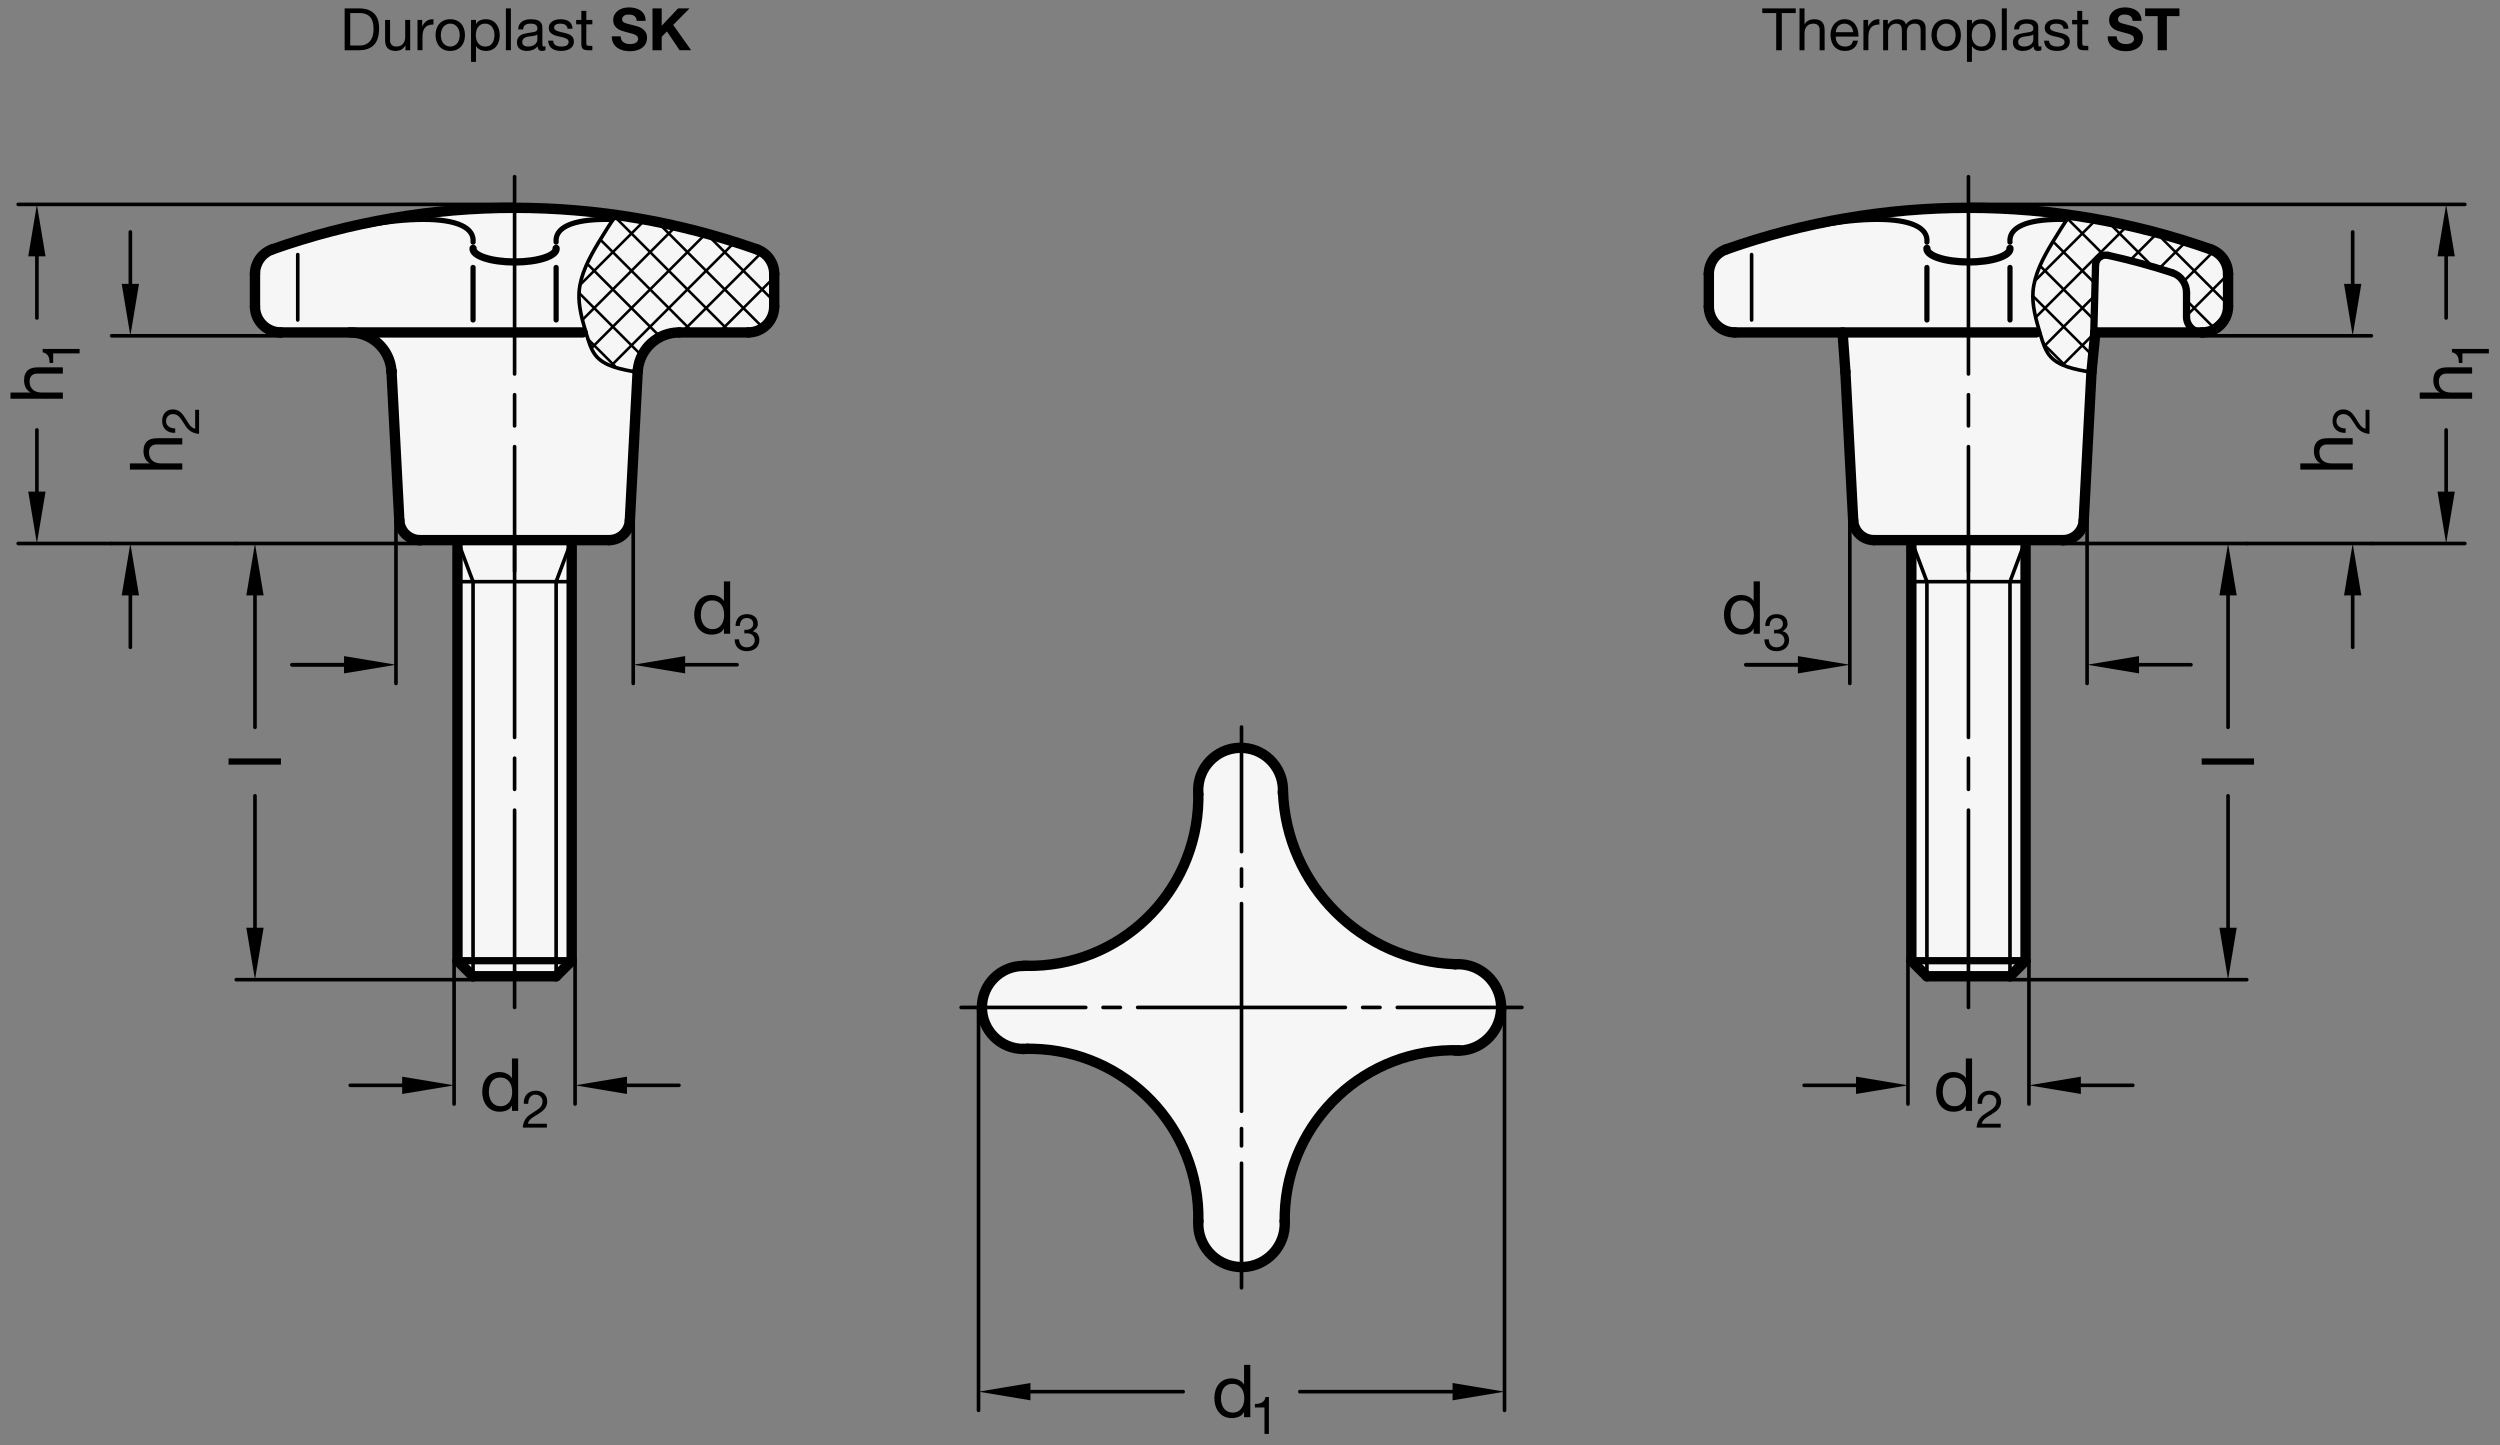 <?xml version="1.0" encoding="utf-8"?>
<!-- Generator: Adobe Illustrator 19.1.0, SVG Export Plug-In . SVG Version: 6.00 Build 0)  -->
<svg version="1.1" xmlns="http://www.w3.org/2000/svg" xmlns:xlink="http://www.w3.org/1999/xlink" x="0px" y="0px"
	 viewBox="0 0 341.204 197.228" enable-background="new 0 0 341.204 197.228" xml:space="preserve">
<rect x="0" y="0" width="341.204" height="197.228" fill="#808080" stroke="none"/>
<g id="MD_x5F_3_x5F_FUELLUNG_x5F_WS">
	<g id="POLYLINE_4_">
		<path fill="#FFFFFF" d="M139.681,131.827c12.762,0.416,23.445-9.592,23.861-22.354c0.013-0.384,0.015-0.768,0.009-1.151
			c-0.025-0.299-0.026-0.599-0.004-0.898c0.234-3.187,3.008-5.581,6.195-5.346c3.187,0.234,5.581,3.008,5.346,6.195
			c0.617,12.697,10.829,22.822,23.531,23.33c0.236-0.014,0.473-0.014,0.709,0c3.255,0.196,5.735,2.993,5.539,6.248
			c-0.196,3.255-2.993,5.735-6.248,5.539c-12.794-0.064-23.217,10.256-23.281,23.049c0,0.077,0,0.154,0,0.231
			c0.014,0.236,0.014,0.473,0,0.709c-0.196,3.255-2.993,5.735-6.248,5.539c-3.255-0.196-5.735-2.993-5.539-6.248
			c0.186-12.8-10.04-23.327-22.841-23.513c-0.343-0.005-0.686-0.002-1.029,0.008c-3.131,0-5.669-2.538-5.669-5.669
			C134.011,134.365,136.549,131.827,139.681,131.827z"/>
	</g>
	<g id="LINE_121_">
		<line fill="#FFFFFF" x1="140.22" y1="143.14" x2="139.681" y2="143.166"/>
	</g>
	<g id="POLYLINE_5_">
		<path fill="#FFFFFF" d="M233.224,37.377v4.45c0,1.957,1.586,3.543,3.543,3.543h9.434h5.282l0.379,5.373l1.063,20.288
			c0.079,1.506,1.323,2.686,2.831,2.686h5.105v57.402l2.126,2.126h11.339l2.126-2.126V73.717h5.105c1.508,0,2.752-1.18,2.831-2.686
			l1.063-20.288l0.523-5.373h5.139h9.434c1.957,0,3.543-1.586,3.543-3.543v-4.45c0-1.502-0.946-2.84-2.362-3.341
			c-21.394-7.59-44.748-7.59-66.142,0C234.17,34.537,233.224,35.876,233.224,37.377z"/>
	</g>
	<g id="POLYLINE_6_">
		<path fill="#FFFFFF" d="M34.799,37.377v4.45c0,1.957,1.586,3.543,3.543,3.543h9.433c3.016,0,5.504,2.361,5.663,5.373L54.5,71.031
			c0.079,1.506,1.323,2.686,2.831,2.686h5.105v57.402l2.126,2.126h11.339l2.126-2.126V73.717h5.105c1.508,0,2.752-1.18,2.831-2.686
			l1.063-20.288c0.163-3.009,2.648-5.367,5.662-5.373h9.434c1.957,0,3.543-1.586,3.543-3.543v-4.45c0-1.502-0.946-2.84-2.362-3.341
			c-21.394-7.59-44.748-7.59-66.142,0C35.745,34.537,34.799,35.876,34.799,37.377z"/>
	</g>
</g>
<g id="MD_x5F_3_x5F_FUELLUNG_x5F_GR">
	<g id="POLYLINE_1_">
		<path fill="#F6F6F6" d="M34.799,37.377v4.45c0,1.957,1.586,3.543,3.543,3.543h9.433c3.016,0,5.504,2.361,5.663,5.373L54.5,71.031
			c0.079,1.506,1.323,2.686,2.831,2.686h5.105v57.402l2.126,2.126h11.339l2.126-2.126V73.717h5.105c1.508,0,2.752-1.18,2.831-2.686
			l1.063-20.288c0.163-3.009,2.648-5.367,5.662-5.373h9.434c1.957,0,3.543-1.586,3.543-3.543v-4.45c0-1.502-0.946-2.84-2.362-3.341
			c-21.394-7.59-44.748-7.59-66.142,0C35.745,34.537,34.799,35.876,34.799,37.377z"/>
	</g>
	<g id="POLYLINE_2_">
		<path fill="#F6F6F6" d="M233.224,37.377v4.45c0,1.957,1.586,3.543,3.543,3.543h9.434h5.282l0.379,5.373l1.063,20.288
			c0.079,1.506,1.323,2.686,2.831,2.686h5.105v57.402l2.126,2.126h11.339l2.126-2.126V73.717h5.105c1.508,0,2.752-1.18,2.831-2.686
			l1.063-20.288l0.523-5.373h5.139h9.434c1.957,0,3.543-1.586,3.543-3.543v-4.45c0-1.502-0.946-2.84-2.362-3.341
			c-21.394-7.59-44.748-7.59-66.142,0C234.17,34.537,233.224,35.876,233.224,37.377z"/>
	</g>
	<g id="LINE_101_">
		<line fill="#F6F6F6" x1="140.22" y1="143.14" x2="139.681" y2="143.166"/>
	</g>
	<g id="POLYLINE_3_">
		<path fill="#F6F6F6" d="M139.681,131.827c12.762,0.416,23.445-9.592,23.861-22.354c0.013-0.384,0.015-0.768,0.009-1.151
			c-0.025-0.299-0.026-0.599-0.004-0.898c0.234-3.187,3.008-5.581,6.195-5.346c3.187,0.234,5.581,3.008,5.346,6.195
			c0.617,12.697,10.829,22.822,23.531,23.33c0.236-0.014,0.473-0.014,0.709,0c3.255,0.196,5.735,2.993,5.539,6.248
			c-0.196,3.255-2.993,5.735-6.248,5.539c-12.794-0.064-23.217,10.256-23.281,23.049c0,0.077,0,0.154,0,0.231
			c0.014,0.236,0.014,0.473,0,0.709c-0.196,3.255-2.993,5.735-6.248,5.539c-3.255-0.196-5.735-2.993-5.539-6.248
			c0.186-12.8-10.04-23.327-22.841-23.513c-0.343-0.005-0.686-0.002-1.029,0.008c-3.131,0-5.669-2.538-5.669-5.669
			C134.011,134.365,136.549,131.827,139.681,131.827z"/>
	</g>
</g>
<g id="MD_x5F_1_x5F_035">
	<g id="LINE">
		
			<line fill="none" stroke="#000000" stroke-width="0.496" stroke-linecap="round" stroke-linejoin="round" stroke-miterlimit="10" x1="78.027" y1="73.717" x2="75.901" y2="79.386"/>
	</g>
	<g id="LINE_1_">
		
			<line fill="none" stroke="#000000" stroke-width="0.496" stroke-linecap="round" stroke-linejoin="round" stroke-miterlimit="10" x1="62.436" y1="73.717" x2="64.562" y2="79.386"/>
	</g>
	<g id="LINE_2_">
		
			<line fill="none" stroke="#000000" stroke-width="0.496" stroke-linecap="round" stroke-linejoin="round" stroke-miterlimit="10" x1="75.901" y1="79.386" x2="75.901" y2="133.245"/>
	</g>
	<g id="LINE_3_">
		
			<line fill="none" stroke="#000000" stroke-width="0.496" stroke-linecap="round" stroke-linejoin="round" stroke-miterlimit="10" x1="64.562" y1="79.386" x2="64.562" y2="133.245"/>
	</g>
	<g id="LINE_5_">
		
			<line fill="none" stroke="#000000" stroke-width="0.496" stroke-linecap="round" stroke-linejoin="round" stroke-miterlimit="10" x1="62.436" y1="79.386" x2="78.027" y2="79.386"/>
	</g>
	<g id="LINE_42_">
		
			<line fill="none" stroke="#000000" stroke-width="0.496" stroke-linecap="round" stroke-linejoin="round" stroke-miterlimit="10" x1="40.638" y1="34.75" x2="40.638" y2="43.67"/>
	</g>
	<g id="LINE_43_">
		
			<line fill="none" stroke="#000000" stroke-width="0.496" stroke-linecap="round" stroke-linejoin="round" stroke-miterlimit="10" x1="70.232" y1="24.111" x2="70.232" y2="51.04"/>
	</g>
	<g id="LINE_44_">
		
			<line fill="none" stroke="#000000" stroke-width="0.496" stroke-linecap="round" stroke-linejoin="round" stroke-miterlimit="10" x1="70.232" y1="53.874" x2="70.232" y2="58.126"/>
	</g>
	<g id="LINE_45_">
		
			<line fill="none" stroke="#000000" stroke-width="0.496" stroke-linecap="round" stroke-linejoin="round" stroke-miterlimit="10" x1="70.232" y1="60.961" x2="70.232" y2="77.969"/>
	</g>
	<g id="LINE_46_">
		
			<line fill="none" stroke="#000000" stroke-width="0.496" stroke-linecap="round" stroke-linejoin="round" stroke-miterlimit="10" x1="70.232" y1="73.717" x2="70.232" y2="100.646"/>
	</g>
	<g id="LINE_47_">
		
			<line fill="none" stroke="#000000" stroke-width="0.496" stroke-linecap="round" stroke-linejoin="round" stroke-miterlimit="10" x1="70.232" y1="103.481" x2="70.232" y2="107.733"/>
	</g>
	<g id="LINE_48_">
		
			<line fill="none" stroke="#000000" stroke-width="0.496" stroke-linecap="round" stroke-linejoin="round" stroke-miterlimit="10" x1="70.232" y1="110.567" x2="70.232" y2="137.496"/>
	</g>
	<g id="LINE_49_">
		
			<line fill="none" stroke="#000000" stroke-width="0.496" stroke-linecap="round" stroke-linejoin="round" stroke-miterlimit="10" x1="276.452" y1="73.717" x2="274.326" y2="79.386"/>
	</g>
	<g id="LINE_50_">
		
			<line fill="none" stroke="#000000" stroke-width="0.496" stroke-linecap="round" stroke-linejoin="round" stroke-miterlimit="10" x1="260.862" y1="73.717" x2="262.988" y2="79.386"/>
	</g>
	<g id="LINE_51_">
		
			<line fill="none" stroke="#000000" stroke-width="0.496" stroke-linecap="round" stroke-linejoin="round" stroke-miterlimit="10" x1="274.326" y1="79.386" x2="274.326" y2="133.245"/>
	</g>
	<g id="LINE_52_">
		
			<line fill="none" stroke="#000000" stroke-width="0.496" stroke-linecap="round" stroke-linejoin="round" stroke-miterlimit="10" x1="262.988" y1="79.386" x2="262.988" y2="133.245"/>
	</g>
	<g id="LINE_54_">
		
			<line fill="none" stroke="#000000" stroke-width="0.496" stroke-linecap="round" stroke-linejoin="round" stroke-miterlimit="10" x1="260.862" y1="79.386" x2="276.452" y2="79.386"/>
	</g>
	<g id="LINE_92_">
		
			<line fill="none" stroke="#000000" stroke-width="0.496" stroke-linecap="round" stroke-linejoin="round" stroke-miterlimit="10" x1="239.063" y1="34.75" x2="239.063" y2="43.67"/>
	</g>
	<g id="LINE_93_">
		
			<line fill="none" stroke="#000000" stroke-width="0.496" stroke-linecap="round" stroke-linejoin="round" stroke-miterlimit="10" x1="268.657" y1="24.111" x2="268.657" y2="51.04"/>
	</g>
	<g id="LINE_94_">
		
			<line fill="none" stroke="#000000" stroke-width="0.496" stroke-linecap="round" stroke-linejoin="round" stroke-miterlimit="10" x1="268.657" y1="53.874" x2="268.657" y2="58.126"/>
	</g>
	<g id="LINE_95_">
		
			<line fill="none" stroke="#000000" stroke-width="0.496" stroke-linecap="round" stroke-linejoin="round" stroke-miterlimit="10" x1="268.657" y1="60.961" x2="268.657" y2="77.969"/>
	</g>
	<g id="LINE_96_">
		
			<line fill="none" stroke="#000000" stroke-width="0.496" stroke-linecap="round" stroke-linejoin="round" stroke-miterlimit="10" x1="268.657" y1="73.717" x2="268.657" y2="100.646"/>
	</g>
	<g id="LINE_97_">
		
			<line fill="none" stroke="#000000" stroke-width="0.496" stroke-linecap="round" stroke-linejoin="round" stroke-miterlimit="10" x1="268.657" y1="103.481" x2="268.657" y2="107.733"/>
	</g>
	<g id="LINE_98_">
		
			<line fill="none" stroke="#000000" stroke-width="0.496" stroke-linecap="round" stroke-linejoin="round" stroke-miterlimit="10" x1="268.657" y1="110.567" x2="268.657" y2="137.496"/>
	</g>
	<g id="SPLINE_6_">
		
			<path fill="none" stroke="#000000" stroke-width="0.496" stroke-linecap="round" stroke-linejoin="round" stroke-miterlimit="10" d="
			M285.448,50.809c-2.293-0.403-4.587-0.806-5.771-2.35c-0.577-0.753-0.891-1.778-1.196-2.794c-0.596-1.986-1.157-3.937-1.015-5.855
			c0.173-2.346,1.397-4.641,2.673-6.759c0.773-1.283,1.564-2.501,2.356-3.719"/>
	</g>
	<g id="SPLINE_7_">
		
			<path fill="none" stroke="#000000" stroke-width="0.496" stroke-linecap="round" stroke-linejoin="round" stroke-miterlimit="10" d="
			M87.023,50.809c-2.293-0.403-4.587-0.806-5.771-2.35c-0.577-0.753-0.891-1.778-1.196-2.794c-0.596-1.986-1.157-3.937-1.015-5.855
			c0.173-2.346,1.397-4.641,2.673-6.759c0.773-1.283,1.564-2.501,2.356-3.719"/>
	</g>
	<g id="LINE_104_">
		
			<line fill="none" stroke="#000000" stroke-width="0.496" stroke-linecap="round" stroke-linejoin="round" stroke-miterlimit="10" x1="169.444" y1="151.67" x2="169.444" y2="137.496"/>
	</g>
	<g id="LINE_105_">
		
			<line fill="none" stroke="#000000" stroke-width="0.496" stroke-linecap="round" stroke-linejoin="round" stroke-miterlimit="10" x1="155.271" y1="137.496" x2="169.444" y2="137.496"/>
	</g>
	<g id="LINE_106_">
		
			<line fill="none" stroke="#000000" stroke-width="0.496" stroke-linecap="round" stroke-linejoin="round" stroke-miterlimit="10" x1="131.177" y1="137.496" x2="148.184" y2="137.496"/>
	</g>
	<g id="LINE_107_">
		
			<line fill="none" stroke="#000000" stroke-width="0.496" stroke-linecap="round" stroke-linejoin="round" stroke-miterlimit="10" x1="169.444" y1="123.323" x2="169.444" y2="137.496"/>
	</g>
	<g id="LINE_108_">
		
			<line fill="none" stroke="#000000" stroke-width="0.496" stroke-linecap="round" stroke-linejoin="round" stroke-miterlimit="10" x1="207.712" y1="137.496" x2="190.704" y2="137.496"/>
	</g>
	<g id="LINE_109_">
		
			<line fill="none" stroke="#000000" stroke-width="0.496" stroke-linecap="round" stroke-linejoin="round" stroke-miterlimit="10" x1="183.618" y1="137.496" x2="169.444" y2="137.496"/>
	</g>
	<g id="LINE_110_">
		
			<line fill="none" stroke="#000000" stroke-width="0.496" stroke-linecap="round" stroke-linejoin="round" stroke-miterlimit="10" x1="150.547" y1="137.496" x2="152.909" y2="137.496"/>
	</g>
	<g id="LINE_111_">
		
			<line fill="none" stroke="#000000" stroke-width="0.496" stroke-linecap="round" stroke-linejoin="round" stroke-miterlimit="10" x1="188.342" y1="137.496" x2="185.98" y2="137.496"/>
	</g>
	<g id="LINE_112_">
		
			<line fill="none" stroke="#000000" stroke-width="0.496" stroke-linecap="round" stroke-linejoin="round" stroke-miterlimit="10" x1="169.444" y1="175.764" x2="169.444" y2="158.756"/>
	</g>
	<g id="LINE_113_">
		
			<line fill="none" stroke="#000000" stroke-width="0.496" stroke-linecap="round" stroke-linejoin="round" stroke-miterlimit="10" x1="169.444" y1="99.229" x2="169.444" y2="116.237"/>
	</g>
	<g id="LINE_114_">
		
			<line fill="none" stroke="#000000" stroke-width="0.496" stroke-linecap="round" stroke-linejoin="round" stroke-miterlimit="10" x1="169.444" y1="118.599" x2="169.444" y2="120.961"/>
	</g>
	<g id="LINE_115_">
		
			<line fill="none" stroke="#000000" stroke-width="0.496" stroke-linecap="round" stroke-linejoin="round" stroke-miterlimit="10" x1="169.444" y1="156.394" x2="169.444" y2="154.032"/>
	</g>
</g>
<g id="MD_x5F_1_x5F_070">
	<g id="LINE_4_">
		
			<line fill="none" stroke="#000000" stroke-width="0.992" stroke-linecap="round" stroke-linejoin="round" stroke-miterlimit="10" x1="62.436" y1="131.119" x2="78.027" y2="131.119"/>
	</g>
	<g id="SPLINE">
		
			<path fill="none" stroke="#000000" stroke-width="0.992" stroke-linecap="round" stroke-linejoin="round" stroke-miterlimit="10" d="
			M64.565,33.899c-0.011,0.117,0.014,0.233,0.075,0.348c0.061,0.115,0.158,0.229,0.29,0.34c0.132,0.111,0.297,0.216,0.494,0.317
			c0.197,0.101,0.431,0.197,0.69,0.284c0.259,0.087,0.544,0.166,0.855,0.236c0.311,0.07,0.651,0.131,1.002,0.18
			c0.702,0.098,1.48,0.151,2.252,0.151c0.386,0,0.778-0.013,1.157-0.038c0.379-0.025,0.745-0.062,1.1-0.111
			c0.709-0.098,1.344-0.241,1.866-0.417c0.261-0.088,0.49-0.182,0.689-0.283c0.199-0.101,0.367-0.209,0.499-0.318
			c0.263-0.22,0.389-0.455,0.367-0.689"/>
	</g>
	<g id="LINE_53_">
		
			<line fill="none" stroke="#000000" stroke-width="0.992" stroke-linecap="round" stroke-linejoin="round" stroke-miterlimit="10" x1="260.862" y1="131.119" x2="276.452" y2="131.119"/>
	</g>
	<g id="SPLINE_3_">
		
			<path fill="none" stroke="#000000" stroke-width="0.992" stroke-linecap="round" stroke-linejoin="round" stroke-miterlimit="10" d="
			M262.99,33.899c-0.011,0.117,0.014,0.233,0.075,0.348c0.061,0.115,0.158,0.229,0.29,0.34c0.132,0.111,0.297,0.216,0.494,0.317
			c0.197,0.101,0.431,0.197,0.69,0.284c0.259,0.087,0.544,0.166,0.855,0.236c0.311,0.07,0.651,0.131,1.002,0.18
			c0.702,0.098,1.48,0.151,2.252,0.151c0.386,0,0.778-0.013,1.157-0.038c0.379-0.025,0.745-0.062,1.1-0.111
			c0.709-0.098,1.344-0.241,1.866-0.417c0.261-0.088,0.49-0.182,0.689-0.283s0.367-0.209,0.499-0.318
			c0.263-0.22,0.389-0.455,0.367-0.689"/>
	</g>
	<g id="ARC_15_">
		
			<path fill="none" stroke="#000000" stroke-width="0.992" stroke-linecap="round" stroke-linejoin="round" stroke-miterlimit="10" d="
			M287.724,34.85c-0.764-0.169-1.521,0.314-1.69,1.078c-0.017,0.076-0.027,0.154-0.031,0.232"/>
	</g>
	<g id="LINE_99_">
		
			<line fill="none" stroke="#000000" stroke-width="0.992" stroke-linecap="round" stroke-linejoin="round" stroke-miterlimit="10" x1="285.762" y1="45.37" x2="286.003" y2="36.16"/>
	</g>
	<g id="ARC_16_">
		
			<path fill="none" stroke="#000000" stroke-width="0.992" stroke-linecap="round" stroke-linejoin="round" stroke-miterlimit="10" d="
			M296.458,37.222c-2.872-0.929-5.787-1.72-8.734-2.371"/>
	</g>
	<g id="ARC_17_">
		
			<path fill="none" stroke="#000000" stroke-width="0.992" stroke-linecap="round" stroke-linejoin="round" stroke-miterlimit="10" d="
			M298.421,43.245c0,1.174,0.952,2.126,2.126,2.126"/>
	</g>
	<g id="ARC_18_">
		
			<path fill="none" stroke="#000000" stroke-width="0.992" stroke-linecap="round" stroke-linejoin="round" stroke-miterlimit="10" d="
			M298.421,39.919c0-1.229-0.793-2.319-1.962-2.697"/>
	</g>
	<g id="LINE_100_">
		
			<line fill="none" stroke="#000000" stroke-width="0.992" stroke-linecap="round" stroke-linejoin="round" stroke-miterlimit="10" x1="298.421" y1="39.919" x2="298.421" y2="43.245"/>
	</g>
</g>
<g id="MD_x5F_1_x5F_100">
	<g id="LINE_6_">
		
			<line fill="none" stroke="#000000" stroke-width="1.417" stroke-linecap="round" stroke-linejoin="round" stroke-miterlimit="10" x1="87.026" y1="50.743" x2="87.051" y2="50.487"/>
	</g>
	<g id="LINE_7_">
		
			<line fill="none" stroke="#000000" stroke-width="1.417" stroke-linecap="round" stroke-linejoin="round" stroke-miterlimit="10" x1="53.437" y1="50.743" x2="53.429" y2="50.634"/>
	</g>
	<g id="ARC">
		
			<path fill="none" stroke="#000000" stroke-width="1.417" stroke-linecap="round" stroke-linejoin="round" stroke-miterlimit="10" d="
			M53.429,50.634c-0.213-2.966-2.681-5.264-5.655-5.264"/>
	</g>
	<g id="LINE_8_">
		
			<line fill="none" stroke="#000000" stroke-width="1.417" stroke-linecap="round" stroke-linejoin="round" stroke-miterlimit="10" x1="105.665" y1="41.827" x2="105.665" y2="37.377"/>
	</g>
	<g id="ARC_1_">
		
			<path fill="none" stroke="#000000" stroke-width="1.417" stroke-linecap="round" stroke-linejoin="round" stroke-miterlimit="10" d="
			M105.665,37.377c0-1.502-0.946-2.84-2.362-3.341"/>
	</g>
	<g id="LINE_9_">
		
			<line fill="none" stroke="#000000" stroke-width="1.417" stroke-linecap="round" stroke-linejoin="round" stroke-miterlimit="10" x1="85.963" y1="71.031" x2="87.026" y2="50.743"/>
	</g>
	<g id="ARC_2_">
		
			<path fill="none" stroke="#000000" stroke-width="1.417" stroke-linecap="round" stroke-linejoin="round" stroke-miterlimit="10" d="
			M102.121,45.37c1.957,0,3.543-1.586,3.543-3.543"/>
	</g>
	<g id="ARC_3_">
		
			<path fill="none" stroke="#000000" stroke-width="1.417" stroke-linecap="round" stroke-linejoin="round" stroke-miterlimit="10" d="
			M54.5,71.031c0.079,1.506,1.323,2.686,2.831,2.686"/>
	</g>
	<g id="LINE_10_">
		
			<line fill="none" stroke="#000000" stroke-width="1.417" stroke-linecap="round" stroke-linejoin="round" stroke-miterlimit="10" x1="53.437" y1="50.743" x2="54.5" y2="71.031"/>
	</g>
	<g id="LINE_11_">
		
			<line fill="none" stroke="#000000" stroke-width="1.417" stroke-linecap="round" stroke-linejoin="round" stroke-miterlimit="10" x1="57.331" y1="73.717" x2="83.132" y2="73.717"/>
	</g>
	<g id="LINE_12_">
		
			<line fill="none" stroke="#000000" stroke-width="1.417" stroke-linecap="round" stroke-linejoin="round" stroke-miterlimit="10" x1="34.799" y1="37.377" x2="34.799" y2="41.827"/>
	</g>
	<g id="ARC_4_">
		
			<path fill="none" stroke="#000000" stroke-width="1.417" stroke-linecap="round" stroke-linejoin="round" stroke-miterlimit="10" d="
			M37.161,34.037c-1.416,0.501-2.362,1.839-2.362,3.341"/>
	</g>
	<g id="ARC_5_">
		
			<path fill="none" stroke="#000000" stroke-width="1.417" stroke-linecap="round" stroke-linejoin="round" stroke-miterlimit="10" d="
			M34.799,41.827c0,1.957,1.586,3.543,3.543,3.543"/>
	</g>
	<g id="LINE_13_">
		
			<line fill="none" stroke="#000000" stroke-width="1.417" stroke-linecap="round" stroke-linejoin="round" stroke-miterlimit="10" x1="75.901" y1="133.245" x2="78.027" y2="131.119"/>
	</g>
	<g id="LINE_14_">
		
			<line fill="none" stroke="#000000" stroke-width="1.417" stroke-linecap="round" stroke-linejoin="round" stroke-miterlimit="10" x1="62.436" y1="131.119" x2="64.562" y2="133.245"/>
	</g>
	<g id="LINE_15_">
		
			<line fill="none" stroke="#000000" stroke-width="1.417" stroke-linecap="round" stroke-linejoin="round" stroke-miterlimit="10" x1="64.562" y1="133.245" x2="75.901" y2="133.245"/>
	</g>
	<g id="LINE_16_">
		
			<line fill="none" stroke="#000000" stroke-width="1.417" stroke-linecap="round" stroke-linejoin="round" stroke-miterlimit="10" x1="62.436" y1="73.717" x2="62.436" y2="131.119"/>
	</g>
	<g id="LINE_17_">
		
			<line fill="none" stroke="#000000" stroke-width="1.417" stroke-linecap="round" stroke-linejoin="round" stroke-miterlimit="10" x1="78.027" y1="131.119" x2="78.027" y2="73.717"/>
	</g>
	<g id="ARC_6_">
		
			<path fill="none" stroke="#000000" stroke-width="1.417" stroke-linecap="round" stroke-linejoin="round" stroke-miterlimit="10" d="
			M103.303,34.037c-21.398-7.565-44.743-7.565-66.142,0"/>
	</g>
	<g id="ARC_7_">
		
			<path fill="none" stroke="#000000" stroke-width="1.417" stroke-linecap="round" stroke-linejoin="round" stroke-miterlimit="10" d="
			M83.132,73.717c1.508,0,2.752-1.18,2.831-2.686"/>
	</g>
	<g id="LINE_39_">
		
			<line fill="none" stroke="#000000" stroke-width="1.417" stroke-linecap="round" stroke-linejoin="round" stroke-miterlimit="10" x1="38.342" y1="45.37" x2="79.508" y2="45.37"/>
	</g>
	<g id="LINE_55_">
		
			<line fill="none" stroke="#000000" stroke-width="1.417" stroke-linecap="round" stroke-linejoin="round" stroke-miterlimit="10" x1="285.452" y1="50.743" x2="285.978" y2="45.371"/>
	</g>
	<g id="LINE_56_">
		
			<line fill="none" stroke="#000000" stroke-width="1.417" stroke-linecap="round" stroke-linejoin="round" stroke-miterlimit="10" x1="251.862" y1="50.743" x2="251.477" y2="45.37"/>
	</g>
	<g id="LINE_57_">
		
			<line fill="none" stroke="#000000" stroke-width="1.417" stroke-linecap="round" stroke-linejoin="round" stroke-miterlimit="10" x1="304.09" y1="41.827" x2="304.09" y2="37.377"/>
	</g>
	<g id="ARC_8_">
		
			<path fill="none" stroke="#000000" stroke-width="1.417" stroke-linecap="round" stroke-linejoin="round" stroke-miterlimit="10" d="
			M304.09,37.377c0-1.502-0.946-2.84-2.362-3.341"/>
	</g>
	<g id="LINE_58_">
		
			<line fill="none" stroke="#000000" stroke-width="1.417" stroke-linecap="round" stroke-linejoin="round" stroke-miterlimit="10" x1="284.388" y1="71.031" x2="285.452" y2="50.743"/>
	</g>
	<g id="ARC_9_">
		
			<path fill="none" stroke="#000000" stroke-width="1.417" stroke-linecap="round" stroke-linejoin="round" stroke-miterlimit="10" d="
			M300.547,45.37c1.957,0,3.543-1.586,3.543-3.543"/>
	</g>
	<g id="ARC_10_">
		
			<path fill="none" stroke="#000000" stroke-width="1.417" stroke-linecap="round" stroke-linejoin="round" stroke-miterlimit="10" d="
			M252.926,71.031c0.079,1.506,1.323,2.686,2.831,2.686"/>
	</g>
	<g id="LINE_59_">
		
			<line fill="none" stroke="#000000" stroke-width="1.417" stroke-linecap="round" stroke-linejoin="round" stroke-miterlimit="10" x1="251.862" y1="50.743" x2="252.926" y2="71.031"/>
	</g>
	<g id="LINE_60_">
		
			<line fill="none" stroke="#000000" stroke-width="1.417" stroke-linecap="round" stroke-linejoin="round" stroke-miterlimit="10" x1="255.756" y1="73.717" x2="281.557" y2="73.717"/>
	</g>
	<g id="LINE_61_">
		
			<line fill="none" stroke="#000000" stroke-width="1.417" stroke-linecap="round" stroke-linejoin="round" stroke-miterlimit="10" x1="233.224" y1="37.377" x2="233.224" y2="41.827"/>
	</g>
	<g id="ARC_11_">
		
			<path fill="none" stroke="#000000" stroke-width="1.417" stroke-linecap="round" stroke-linejoin="round" stroke-miterlimit="10" d="
			M235.586,34.037c-1.416,0.501-2.362,1.839-2.362,3.341"/>
	</g>
	<g id="ARC_12_">
		
			<path fill="none" stroke="#000000" stroke-width="1.417" stroke-linecap="round" stroke-linejoin="round" stroke-miterlimit="10" d="
			M233.224,41.827c0,1.957,1.586,3.543,3.543,3.543"/>
	</g>
	<g id="LINE_62_">
		
			<line fill="none" stroke="#000000" stroke-width="1.417" stroke-linecap="round" stroke-linejoin="round" stroke-miterlimit="10" x1="300.547" y1="45.37" x2="285.978" y2="45.371"/>
	</g>
	<g id="LINE_63_">
		
			<line fill="none" stroke="#000000" stroke-width="1.417" stroke-linecap="round" stroke-linejoin="round" stroke-miterlimit="10" x1="274.326" y1="133.245" x2="276.452" y2="131.119"/>
	</g>
	<g id="LINE_64_">
		
			<line fill="none" stroke="#000000" stroke-width="1.417" stroke-linecap="round" stroke-linejoin="round" stroke-miterlimit="10" x1="260.862" y1="131.119" x2="262.988" y2="133.245"/>
	</g>
	<g id="LINE_65_">
		
			<line fill="none" stroke="#000000" stroke-width="1.417" stroke-linecap="round" stroke-linejoin="round" stroke-miterlimit="10" x1="262.988" y1="133.245" x2="274.326" y2="133.245"/>
	</g>
	<g id="LINE_66_">
		
			<line fill="none" stroke="#000000" stroke-width="1.417" stroke-linecap="round" stroke-linejoin="round" stroke-miterlimit="10" x1="260.862" y1="73.717" x2="260.862" y2="131.119"/>
	</g>
	<g id="LINE_67_">
		
			<line fill="none" stroke="#000000" stroke-width="1.417" stroke-linecap="round" stroke-linejoin="round" stroke-miterlimit="10" x1="276.452" y1="131.119" x2="276.452" y2="73.717"/>
	</g>
	<g id="ARC_13_">
		
			<path fill="none" stroke="#000000" stroke-width="1.417" stroke-linecap="round" stroke-linejoin="round" stroke-miterlimit="10" d="
			M301.728,34.037c-21.398-7.565-44.743-7.565-66.142,0"/>
	</g>
	<g id="ARC_14_">
		
			<path fill="none" stroke="#000000" stroke-width="1.417" stroke-linecap="round" stroke-linejoin="round" stroke-miterlimit="10" d="
			M281.557,73.717c1.508,0,2.752-1.18,2.831-2.686"/>
	</g>
	<g id="LINE_89_">
		
			<line fill="none" stroke="#000000" stroke-width="1.417" stroke-linecap="round" stroke-linejoin="round" stroke-miterlimit="10" x1="236.767" y1="45.37" x2="277.887" y2="45.37"/>
	</g>
	<g id="ARC_19_">
		
			<path fill="none" stroke="#000000" stroke-width="1.417" stroke-linecap="round" stroke-linejoin="round" stroke-miterlimit="10" d="
			M139.681,131.827c-3.131,0-5.669,2.538-5.669,5.669c0,3.131,2.538,5.669,5.669,5.669"/>
	</g>
	<g id="LINE_102_">
		
			<line fill="none" stroke="#000000" stroke-width="1.417" stroke-linecap="round" stroke-linejoin="round" stroke-miterlimit="10" x1="140.22" y1="143.14" x2="139.681" y2="143.166"/>
	</g>
	<g id="LINE_103_">
		
			<line fill="none" stroke="#000000" stroke-width="1.417" stroke-linecap="round" stroke-linejoin="round" stroke-miterlimit="10" x1="140.02" y1="131.817" x2="139.681" y2="131.827"/>
	</g>
	<g id="ARC_20_">
		
			<path fill="none" stroke="#000000" stroke-width="1.417" stroke-linecap="round" stroke-linejoin="round" stroke-miterlimit="10" d="
			M199.178,143.351c-12.74-0.42-23.409,9.566-23.829,22.307c-0.011,0.338-0.015,0.675-0.011,1.013"/>
	</g>
	<g id="ARC_21_">
		
			<path fill="none" stroke="#000000" stroke-width="1.417" stroke-linecap="round" stroke-linejoin="round" stroke-miterlimit="10" d="
			M163.551,166.671c-0.196,3.255,2.284,6.052,5.539,6.248c3.255,0.196,6.052-2.284,6.248-5.539c0.014-0.236,0.014-0.473,0-0.709"/>
	</g>
	<g id="ARC_22_">
		
			<path fill="none" stroke="#000000" stroke-width="1.417" stroke-linecap="round" stroke-linejoin="round" stroke-miterlimit="10" d="
			M163.551,166.671c0.247-12.747-9.885-23.28-22.632-23.528c-0.233-0.005-0.465-0.006-0.698-0.003"/>
	</g>
	<g id="ARC_23_">
		
			<path fill="none" stroke="#000000" stroke-width="1.417" stroke-linecap="round" stroke-linejoin="round" stroke-miterlimit="10" d="
			M140.02,131.817c12.747,0.247,23.281-9.885,23.528-22.632c0.005-0.233,0.006-0.465,0.003-0.698"/>
	</g>
	<g id="ARC_24_">
		
			<path fill="none" stroke="#000000" stroke-width="1.417" stroke-linecap="round" stroke-linejoin="round" stroke-miterlimit="10" d="
			M198.619,143.39c3.255,0.196,6.052-2.284,6.248-5.539c0.196-3.255-2.284-6.052-5.539-6.248c-0.236-0.014-0.473-0.014-0.709,0"/>
	</g>
	<g id="ARC_25_">
		
			<path fill="none" stroke="#000000" stroke-width="1.417" stroke-linecap="round" stroke-linejoin="round" stroke-miterlimit="10" d="
			M175.101,108.024c0.47,12.799,10.72,23.075,23.518,23.578"/>
	</g>
	<g id="ARC_26_">
		
			<path fill="none" stroke="#000000" stroke-width="1.417" stroke-linecap="round" stroke-linejoin="round" stroke-miterlimit="10" d="
			M175.088,108.273c0.234-3.187-2.159-5.961-5.346-6.195c-3.187-0.234-5.961,2.159-6.195,5.346
			c-0.022,0.299-0.021,0.599,0.004,0.898"/>
	</g>
	<g id="LINE_120_">
		
			<line fill="none" stroke="#000000" stroke-width="1.417" stroke-linecap="round" stroke-linejoin="round" stroke-miterlimit="10" x1="92.694" y1="45.37" x2="102.121" y2="45.37"/>
	</g>
	<g id="ARC_27_">
		
			<path fill="none" stroke="#000000" stroke-width="1.417" stroke-linecap="round" stroke-linejoin="round" stroke-miterlimit="10" d="
			M92.694,45.37c-2.917,0-5.358,2.213-5.642,5.116"/>
	</g>
</g>
<g id="MD_x5F_2_x5F_BEMASSUNG">
	<g id="LINE_18_">
		
			<line stroke="#000000" stroke-width="0.496" stroke-linecap="round" stroke-linejoin="round" stroke-miterlimit="10" x1="78.488" y1="131.119" x2="78.488" y2="150.678"/>
	</g>
	<g id="LINE_19_">
		
			<line stroke="#000000" stroke-width="0.496" stroke-linecap="round" stroke-linejoin="round" stroke-miterlimit="10" x1="61.976" y1="131.119" x2="61.976" y2="150.678"/>
	</g>
	<g id="LINE_20_">
		
			<line stroke="#000000" stroke-width="0.496" stroke-linecap="round" stroke-linejoin="round" stroke-miterlimit="10" x1="85.574" y1="148.126" x2="92.661" y2="148.126"/>
	</g>
	<g id="LINE_21_">
		
			<line stroke="#000000" stroke-width="0.496" stroke-linecap="round" stroke-linejoin="round" stroke-miterlimit="10" x1="54.889" y1="148.126" x2="47.803" y2="148.126"/>
	</g>
	<g id="MTEXT_2_">
		<g>
			<path d="M70.724,151.609h-0.851v-0.7h-0.02c-0.14,0.286-0.36,0.495-0.661,0.625s-0.63,0.195-0.991,0.195
				c-0.4,0-0.749-0.073-1.046-0.22c-0.297-0.147-0.544-0.346-0.741-0.596c-0.197-0.251-0.346-0.539-0.446-0.866
				s-0.15-0.674-0.15-1.041s0.048-0.712,0.145-1.036c0.097-0.323,0.244-0.608,0.44-0.855s0.444-0.442,0.741-0.586
				s0.642-0.215,1.036-0.215c0.133,0,0.277,0.014,0.43,0.04s0.307,0.071,0.46,0.135s0.299,0.147,0.436,0.251
				s0.252,0.231,0.345,0.385h0.02v-2.662h0.851V151.609z M66.72,149.067c0,0.24,0.032,0.475,0.095,0.705
				c0.063,0.23,0.16,0.436,0.29,0.616c0.13,0.18,0.297,0.323,0.5,0.43c0.204,0.107,0.442,0.16,0.716,0.16
				c0.287,0,0.53-0.057,0.73-0.17s0.364-0.262,0.491-0.445c0.126-0.184,0.218-0.392,0.275-0.626c0.057-0.233,0.085-0.47,0.085-0.71
				c0-0.254-0.03-0.499-0.09-0.736c-0.06-0.236-0.155-0.445-0.285-0.625c-0.13-0.181-0.299-0.325-0.505-0.436
				c-0.207-0.11-0.458-0.165-0.751-0.165s-0.539,0.057-0.735,0.17c-0.197,0.113-0.355,0.264-0.476,0.45
				c-0.12,0.188-0.207,0.4-0.26,0.641C66.746,148.566,66.72,148.813,66.72,149.067z"/>
		</g>
		<g>
			<path d="M71.487,150.646c-0.014-0.256,0.013-0.492,0.082-0.711c0.068-0.218,0.171-0.406,0.309-0.564
				c0.137-0.159,0.31-0.283,0.519-0.373s0.445-0.136,0.711-0.136c0.218,0,0.423,0.032,0.615,0.097
				c0.192,0.063,0.359,0.156,0.501,0.277c0.142,0.12,0.254,0.272,0.337,0.454c0.083,0.183,0.125,0.39,0.125,0.622
				c0,0.223-0.035,0.419-0.103,0.59c-0.069,0.171-0.16,0.323-0.274,0.458c-0.113,0.136-0.244,0.258-0.391,0.366
				c-0.147,0.109-0.298,0.213-0.455,0.313c-0.157,0.095-0.313,0.188-0.469,0.281c-0.156,0.092-0.3,0.19-0.43,0.295
				s-0.241,0.217-0.334,0.337c-0.092,0.121-0.153,0.26-0.181,0.416h2.587v0.533h-3.291c0.024-0.299,0.078-0.553,0.164-0.764
				s0.191-0.395,0.316-0.551s0.268-0.293,0.426-0.409s0.328-0.229,0.508-0.337c0.213-0.133,0.4-0.255,0.561-0.366
				s0.295-0.224,0.402-0.338c0.106-0.113,0.187-0.236,0.242-0.369c0.054-0.133,0.082-0.287,0.082-0.462
				c0-0.138-0.026-0.262-0.078-0.373s-0.122-0.207-0.209-0.288c-0.088-0.08-0.191-0.143-0.31-0.185
				c-0.118-0.043-0.244-0.064-0.376-0.064c-0.175,0-0.326,0.037-0.451,0.11s-0.229,0.17-0.309,0.288s-0.139,0.252-0.174,0.401
				s-0.051,0.3-0.046,0.451H71.487z"/>
		</g>
	</g>
	<g id="SOLID">
		<polygon points="85.574,146.945 78.488,148.126 85.574,149.307 		"/>
	</g>
	<g id="SOLID_1_">
		<polygon points="54.889,146.945 61.976,148.126 54.889,149.307 		"/>
	</g>
	<g id="LINE_22_">
		
			<line stroke="#000000" stroke-width="0.496" stroke-linecap="round" stroke-linejoin="round" stroke-miterlimit="10" x1="64.562" y1="133.705" x2="32.247" y2="133.705"/>
	</g>
	<g id="LINE_23_">
		
			<line stroke="#000000" stroke-width="0.496" stroke-linecap="round" stroke-linejoin="round" stroke-miterlimit="10" x1="57.476" y1="74.178" x2="32.247" y2="74.178"/>
	</g>
	<g id="LINE_24_">
		
			<line stroke="#000000" stroke-width="0.496" stroke-linecap="round" stroke-linejoin="round" stroke-miterlimit="10" x1="34.799" y1="126.619" x2="34.799" y2="108.615"/>
	</g>
	<g id="LINE_25_">
		
			<line stroke="#000000" stroke-width="0.496" stroke-linecap="round" stroke-linejoin="round" stroke-miterlimit="10" x1="34.799" y1="81.264" x2="34.799" y2="99.268"/>
	</g>
	<g id="SOLID_2_">
		<polygon points="33.618,126.619 34.799,133.705 35.98,126.619 		"/>
	</g>
	<g id="SOLID_3_">
		<polygon points="33.618,81.264 34.799,74.178 35.98,81.264 		"/>
	</g>
	<g id="MTEXT_3_">
		<g>
			<path d="M31.195,104.36v-0.851h7.146v0.851H31.195z"/>
		</g>
	</g>
	<g id="LINE_26_">
		
			<line stroke="#000000" stroke-width="0.496" stroke-linecap="round" stroke-linejoin="round" stroke-miterlimit="10" x1="32.247" y1="74.178" x2="15.24" y2="74.178"/>
	</g>
	<g id="LINE_27_">
		
			<line stroke="#000000" stroke-width="0.496" stroke-linecap="round" stroke-linejoin="round" stroke-miterlimit="10" x1="38.342" y1="45.831" x2="15.24" y2="45.831"/>
	</g>
	<g id="LINE_28_">
		
			<line stroke="#000000" stroke-width="0.496" stroke-linecap="round" stroke-linejoin="round" stroke-miterlimit="10" x1="17.791" y1="81.264" x2="17.791" y2="88.351"/>
	</g>
	<g id="LINE_29_">
		
			<line stroke="#000000" stroke-width="0.496" stroke-linecap="round" stroke-linejoin="round" stroke-miterlimit="10" x1="17.791" y1="38.745" x2="17.791" y2="31.658"/>
	</g>
	<g id="MTEXT_4_">
		<g>
			<path d="M17.731,64.095v-0.851h2.732v-0.02c-0.153-0.067-0.287-0.162-0.4-0.286c-0.113-0.123-0.205-0.258-0.275-0.405
				c-0.07-0.146-0.121-0.302-0.155-0.465c-0.033-0.164-0.05-0.322-0.05-0.476c0-0.34,0.047-0.624,0.14-0.851
				c0.094-0.227,0.224-0.411,0.391-0.551s0.365-0.238,0.596-0.295s0.485-0.085,0.766-0.085h3.403v0.851h-3.503
				c-0.32,0-0.574,0.093-0.761,0.28c-0.188,0.187-0.28,0.444-0.28,0.771c0,0.26,0.04,0.485,0.12,0.676
				c0.08,0.19,0.193,0.349,0.34,0.476c0.147,0.126,0.319,0.222,0.516,0.285c0.197,0.063,0.412,0.095,0.646,0.095h2.923v0.851H17.731
				z"/>
		</g>
		<g>
			<path d="M23.914,59.075c-0.256,0.014-0.492-0.013-0.711-0.082c-0.218-0.068-0.406-0.171-0.564-0.309
				c-0.159-0.137-0.283-0.31-0.373-0.519s-0.136-0.445-0.136-0.711c0-0.218,0.032-0.423,0.097-0.615
				c0.063-0.192,0.156-0.359,0.277-0.501c0.12-0.142,0.272-0.254,0.454-0.337c0.183-0.083,0.39-0.125,0.622-0.125
				c0.223,0,0.419,0.035,0.59,0.103c0.171,0.069,0.323,0.16,0.458,0.274c0.136,0.113,0.258,0.244,0.366,0.391
				c0.109,0.147,0.213,0.298,0.313,0.455c0.095,0.157,0.188,0.313,0.281,0.469c0.092,0.156,0.19,0.3,0.295,0.43
				s0.217,0.241,0.337,0.334c0.121,0.092,0.26,0.153,0.416,0.181v-2.587h0.533v3.291c-0.299-0.024-0.553-0.078-0.764-0.164
				s-0.395-0.191-0.551-0.316s-0.293-0.268-0.409-0.426s-0.229-0.328-0.337-0.508c-0.133-0.213-0.255-0.4-0.366-0.561
				s-0.224-0.295-0.338-0.402c-0.113-0.106-0.236-0.187-0.369-0.242c-0.133-0.054-0.287-0.082-0.462-0.082
				c-0.138,0-0.262,0.026-0.373,0.078s-0.207,0.122-0.288,0.209c-0.08,0.088-0.143,0.191-0.185,0.31
				c-0.043,0.118-0.064,0.244-0.064,0.376c0,0.175,0.037,0.326,0.11,0.451s0.17,0.229,0.288,0.309s0.252,0.139,0.401,0.174
				s0.3,0.051,0.451,0.046V59.075z"/>
		</g>
	</g>
	<g id="SOLID_4_">
		<polygon points="16.61,81.264 17.791,74.178 18.972,81.264 		"/>
	</g>
	<g id="SOLID_5_">
		<polygon points="16.61,38.745 17.791,45.831 18.972,38.745 		"/>
	</g>
	<g id="LINE_30_">
		
			<line stroke="#000000" stroke-width="0.496" stroke-linecap="round" stroke-linejoin="round" stroke-miterlimit="10" x1="15.24" y1="74.178" x2="2.484" y2="74.178"/>
	</g>
	<g id="LINE_31_">
		
			<line stroke="#000000" stroke-width="0.496" stroke-linecap="round" stroke-linejoin="round" stroke-miterlimit="10" x1="70.232" y1="27.899" x2="2.484" y2="27.899"/>
	</g>
	<g id="LINE_32_">
		
			<line stroke="#000000" stroke-width="0.496" stroke-linecap="round" stroke-linejoin="round" stroke-miterlimit="10" x1="5.035" y1="67.091" x2="5.035" y2="58.679"/>
	</g>
	<g id="LINE_33_">
		
			<line stroke="#000000" stroke-width="0.496" stroke-linecap="round" stroke-linejoin="round" stroke-miterlimit="10" x1="5.035" y1="34.985" x2="5.035" y2="43.397"/>
	</g>
	<g id="SOLID_6_">
		<polygon points="3.854,67.091 5.035,74.178 6.216,67.091 		"/>
	</g>
	<g id="SOLID_7_">
		<polygon points="3.854,34.985 5.035,27.899 6.216,34.985 		"/>
	</g>
	<g id="MTEXT_5_">
		<g>
			<path d="M1.432,54.422v-0.851h2.732v-0.02c-0.153-0.067-0.287-0.162-0.4-0.286c-0.113-0.123-0.205-0.258-0.275-0.405
				c-0.07-0.146-0.121-0.302-0.155-0.465c-0.033-0.164-0.05-0.322-0.05-0.476c0-0.34,0.047-0.624,0.14-0.851
				c0.094-0.227,0.224-0.411,0.391-0.551s0.365-0.238,0.596-0.295s0.485-0.085,0.766-0.085h3.403v0.851H5.075
				c-0.32,0-0.574,0.093-0.761,0.28c-0.188,0.187-0.28,0.444-0.28,0.771c0,0.26,0.04,0.485,0.12,0.676
				c0.08,0.19,0.193,0.349,0.34,0.476c0.147,0.126,0.319,0.222,0.516,0.285c0.197,0.063,0.412,0.095,0.646,0.095h2.923v0.851H1.432z
				"/>
		</g>
		<g>
			<path d="M10.865,47.627v0.604h-3.61v1.308H6.771c0-0.171-0.013-0.336-0.039-0.498c-0.025-0.161-0.074-0.307-0.146-0.437
				s-0.168-0.24-0.291-0.331c-0.123-0.09-0.279-0.151-0.47-0.185v-0.462H10.865z"/>
		</g>
	</g>
	<g id="LINE_34_">
		
			<line stroke="#000000" stroke-width="0.496" stroke-linecap="round" stroke-linejoin="round" stroke-miterlimit="10" x1="86.424" y1="71.031" x2="86.424" y2="93.276"/>
	</g>
	<g id="LINE_35_">
		
			<line stroke="#000000" stroke-width="0.496" stroke-linecap="round" stroke-linejoin="round" stroke-miterlimit="10" x1="54.041" y1="71.062" x2="54.041" y2="93.276"/>
	</g>
	<g id="MTEXT_6_">
		<g>
			<path d="M99.654,86.495h-0.851v-0.7h-0.02c-0.14,0.286-0.36,0.495-0.661,0.625s-0.63,0.195-0.991,0.195
				c-0.4,0-0.749-0.073-1.046-0.22c-0.297-0.147-0.544-0.346-0.741-0.596c-0.197-0.251-0.346-0.539-0.446-0.866
				s-0.15-0.674-0.15-1.041s0.048-0.712,0.145-1.036c0.097-0.323,0.244-0.608,0.44-0.855s0.444-0.442,0.741-0.586
				s0.642-0.215,1.036-0.215c0.133,0,0.277,0.014,0.43,0.04s0.307,0.071,0.46,0.135s0.299,0.147,0.436,0.251
				s0.252,0.231,0.345,0.385h0.02v-2.662h0.851V86.495z M95.65,83.953c0,0.24,0.032,0.475,0.095,0.705
				c0.063,0.23,0.16,0.436,0.29,0.616c0.13,0.18,0.297,0.323,0.5,0.43c0.204,0.107,0.442,0.16,0.716,0.16
				c0.287,0,0.53-0.057,0.73-0.17s0.364-0.262,0.491-0.445c0.126-0.184,0.218-0.392,0.275-0.626c0.057-0.233,0.085-0.47,0.085-0.71
				c0-0.254-0.03-0.499-0.09-0.736c-0.06-0.236-0.155-0.445-0.285-0.625c-0.13-0.181-0.299-0.325-0.505-0.436
				c-0.207-0.11-0.458-0.165-0.751-0.165s-0.539,0.057-0.735,0.17c-0.197,0.113-0.355,0.264-0.476,0.45
				c-0.12,0.188-0.207,0.4-0.26,0.641C95.676,83.452,95.65,83.699,95.65,83.953z"/>
		</g>
		<g>
			<path d="M101.594,85.951c0.047,0.005,0.091,0.007,0.133,0.007s0.084,0,0.126,0c0.126,0,0.247-0.018,0.361-0.052
				c0.114-0.035,0.215-0.087,0.301-0.154c0.086-0.068,0.155-0.152,0.207-0.253c0.052-0.1,0.077-0.218,0.077-0.354
				c0-0.262-0.084-0.46-0.252-0.596c-0.168-0.135-0.378-0.203-0.631-0.203c-0.164,0-0.304,0.029-0.42,0.088
				s-0.213,0.137-0.291,0.234c-0.077,0.099-0.134,0.213-0.172,0.344c-0.037,0.131-0.056,0.269-0.056,0.413h-0.595
				c0.009-0.238,0.048-0.455,0.115-0.651c0.068-0.196,0.165-0.364,0.291-0.505c0.126-0.14,0.284-0.25,0.473-0.329
				c0.189-0.079,0.407-0.119,0.655-0.119c0.215,0,0.415,0.027,0.599,0.081s0.344,0.134,0.48,0.241
				c0.135,0.107,0.242,0.245,0.319,0.413c0.077,0.169,0.116,0.367,0.116,0.596c0,0.22-0.067,0.417-0.2,0.593
				c-0.133,0.175-0.295,0.307-0.487,0.396v0.014c0.304,0.065,0.529,0.208,0.676,0.428c0.147,0.22,0.221,0.479,0.221,0.777
				c0,0.248-0.045,0.466-0.137,0.655c-0.091,0.189-0.213,0.347-0.368,0.473c-0.154,0.127-0.335,0.223-0.543,0.288
				s-0.429,0.098-0.662,0.098c-0.252,0-0.481-0.036-0.687-0.108s-0.381-0.178-0.526-0.315c-0.145-0.138-0.255-0.307-0.333-0.508
				s-0.113-0.43-0.109-0.687h0.596c0.009,0.322,0.103,0.585,0.28,0.788s0.437,0.305,0.778,0.305c0.145,0,0.283-0.022,0.414-0.066
				c0.13-0.045,0.245-0.107,0.343-0.189s0.176-0.182,0.234-0.301c0.059-0.119,0.088-0.254,0.088-0.403
				c0-0.154-0.028-0.291-0.084-0.41c-0.056-0.119-0.131-0.219-0.225-0.301c-0.093-0.082-0.206-0.143-0.336-0.183
				c-0.131-0.039-0.269-0.06-0.414-0.06c-0.126,0-0.245,0.007-0.357,0.021V85.951z"/>
		</g>
	</g>
	<g id="SOLID_8_">
		<polygon points="93.51,89.544 86.424,90.725 93.51,91.906 		"/>
	</g>
	<g id="LINE_36_">
		
			<line stroke="#000000" stroke-width="0.496" stroke-linecap="round" stroke-linejoin="round" stroke-miterlimit="10" x1="93.51" y1="90.725" x2="100.597" y2="90.725"/>
	</g>
	<g id="LINE_37_">
		
			<line stroke="#000000" stroke-width="0.496" stroke-linecap="round" stroke-linejoin="round" stroke-miterlimit="10" x1="46.954" y1="90.725" x2="39.868" y2="90.725"/>
	</g>
	<g id="SOLID_9_">
		<polygon points="46.954,89.544 54.041,90.725 46.954,91.906 		"/>
	</g>
	<g id="LINE_38_">
		
			<line stroke="#000000" stroke-width="0.496" stroke-linecap="round" stroke-linejoin="round" stroke-miterlimit="10" x1="46.954" y1="90.725" x2="39.868" y2="90.725"/>
	</g>
	<g id="LINE_68_">
		
			<line stroke="#000000" stroke-width="0.496" stroke-linecap="round" stroke-linejoin="round" stroke-miterlimit="10" x1="276.913" y1="131.119" x2="276.913" y2="150.678"/>
	</g>
	<g id="LINE_69_">
		
			<line stroke="#000000" stroke-width="0.496" stroke-linecap="round" stroke-linejoin="round" stroke-miterlimit="10" x1="260.401" y1="131.119" x2="260.401" y2="150.678"/>
	</g>
	<g id="LINE_70_">
		
			<line stroke="#000000" stroke-width="0.496" stroke-linecap="round" stroke-linejoin="round" stroke-miterlimit="10" x1="283.999" y1="148.126" x2="291.086" y2="148.126"/>
	</g>
	<g id="LINE_71_">
		
			<line stroke="#000000" stroke-width="0.496" stroke-linecap="round" stroke-linejoin="round" stroke-miterlimit="10" x1="253.314" y1="148.126" x2="246.228" y2="148.126"/>
	</g>
	<g id="MTEXT_7_">
		<g>
			<path d="M269.148,151.609h-0.851v-0.7h-0.021c-0.14,0.286-0.36,0.495-0.66,0.625c-0.301,0.13-0.631,0.195-0.991,0.195
				c-0.4,0-0.749-0.073-1.046-0.22c-0.297-0.147-0.544-0.346-0.74-0.596c-0.197-0.251-0.346-0.539-0.446-0.866
				c-0.1-0.327-0.149-0.674-0.149-1.041s0.048-0.712,0.145-1.036c0.097-0.323,0.244-0.608,0.44-0.855
				c0.197-0.247,0.444-0.442,0.741-0.586s0.642-0.215,1.036-0.215c0.133,0,0.276,0.014,0.43,0.04s0.308,0.071,0.461,0.135
				s0.299,0.147,0.436,0.251s0.252,0.231,0.345,0.385h0.021v-2.662h0.851V151.609z M265.145,149.067c0,0.24,0.032,0.475,0.096,0.705
				c0.063,0.23,0.16,0.436,0.29,0.616c0.13,0.18,0.297,0.323,0.5,0.43c0.204,0.107,0.442,0.16,0.716,0.16
				c0.287,0,0.53-0.057,0.73-0.17s0.364-0.262,0.491-0.445c0.126-0.184,0.218-0.392,0.274-0.626c0.057-0.233,0.086-0.47,0.086-0.71
				c0-0.254-0.03-0.499-0.091-0.736c-0.06-0.236-0.155-0.445-0.285-0.625c-0.13-0.181-0.299-0.325-0.505-0.436
				c-0.207-0.11-0.458-0.165-0.751-0.165c-0.294,0-0.539,0.057-0.735,0.17c-0.197,0.113-0.355,0.264-0.476,0.45
				c-0.12,0.188-0.207,0.4-0.261,0.641S265.145,148.813,265.145,149.067z"/>
		</g>
		<g>
			<path d="M269.912,150.646c-0.015-0.256,0.013-0.492,0.082-0.711c0.068-0.218,0.171-0.406,0.309-0.564
				c0.138-0.159,0.311-0.283,0.519-0.373c0.209-0.09,0.445-0.136,0.711-0.136c0.218,0,0.423,0.032,0.615,0.097
				c0.191,0.063,0.358,0.156,0.501,0.277c0.142,0.12,0.254,0.272,0.337,0.454c0.083,0.183,0.125,0.39,0.125,0.622
				c0,0.223-0.035,0.419-0.104,0.59s-0.16,0.323-0.273,0.458c-0.113,0.136-0.244,0.258-0.391,0.366
				c-0.147,0.109-0.299,0.213-0.455,0.313c-0.156,0.095-0.313,0.188-0.469,0.281c-0.156,0.092-0.3,0.19-0.431,0.295
				c-0.13,0.104-0.241,0.217-0.334,0.337c-0.092,0.121-0.152,0.26-0.181,0.416h2.587v0.533h-3.291
				c0.024-0.299,0.078-0.553,0.164-0.764c0.085-0.211,0.19-0.395,0.316-0.551c0.125-0.156,0.268-0.293,0.426-0.409
				c0.159-0.116,0.328-0.229,0.509-0.337c0.213-0.133,0.399-0.255,0.561-0.366s0.295-0.224,0.402-0.338
				c0.106-0.113,0.187-0.236,0.241-0.369s0.082-0.287,0.082-0.462c0-0.138-0.026-0.262-0.078-0.373
				c-0.053-0.111-0.122-0.207-0.21-0.288c-0.088-0.08-0.19-0.143-0.31-0.185c-0.118-0.043-0.243-0.064-0.376-0.064
				c-0.176,0-0.326,0.037-0.451,0.11c-0.126,0.073-0.229,0.17-0.31,0.288c-0.08,0.118-0.139,0.252-0.174,0.401
				c-0.036,0.149-0.051,0.3-0.046,0.451H269.912z"/>
		</g>
	</g>
	<g id="SOLID_10_">
		<polygon points="283.999,146.945 276.913,148.126 283.999,149.307 		"/>
	</g>
	<g id="SOLID_11_">
		<polygon points="253.314,146.945 260.401,148.126 253.314,149.307 		"/>
	</g>
	<g id="LINE_72_">
		
			<line stroke="#000000" stroke-width="0.496" stroke-linecap="round" stroke-linejoin="round" stroke-miterlimit="10" x1="274.326" y1="133.705" x2="306.641" y2="133.705"/>
	</g>
	<g id="LINE_73_">
		
			<line stroke="#000000" stroke-width="0.496" stroke-linecap="round" stroke-linejoin="round" stroke-miterlimit="10" x1="281.413" y1="74.178" x2="306.641" y2="74.178"/>
	</g>
	<g id="LINE_74_">
		
			<line stroke="#000000" stroke-width="0.496" stroke-linecap="round" stroke-linejoin="round" stroke-miterlimit="10" x1="304.09" y1="126.619" x2="304.09" y2="108.615"/>
	</g>
	<g id="LINE_75_">
		
			<line stroke="#000000" stroke-width="0.496" stroke-linecap="round" stroke-linejoin="round" stroke-miterlimit="10" x1="304.09" y1="81.264" x2="304.09" y2="99.268"/>
	</g>
	<g id="SOLID_12_">
		<polygon points="302.909,126.619 304.09,133.705 305.271,126.619 		"/>
	</g>
	<g id="SOLID_13_">
		<polygon points="302.909,81.264 304.09,74.178 305.271,81.264 		"/>
	</g>
	<g id="MTEXT_8_">
		<g>
			<path d="M300.487,104.36v-0.851h7.146v0.851H300.487z"/>
		</g>
	</g>
	<g id="LINE_76_">
		
			<line stroke="#000000" stroke-width="0.496" stroke-linecap="round" stroke-linejoin="round" stroke-miterlimit="10" x1="306.641" y1="74.178" x2="323.649" y2="74.178"/>
	</g>
	<g id="LINE_77_">
		
			<line stroke="#000000" stroke-width="0.496" stroke-linecap="round" stroke-linejoin="round" stroke-miterlimit="10" x1="300.547" y1="45.831" x2="323.649" y2="45.831"/>
	</g>
	<g id="LINE_78_">
		
			<line stroke="#000000" stroke-width="0.496" stroke-linecap="round" stroke-linejoin="round" stroke-miterlimit="10" x1="321.098" y1="81.264" x2="321.098" y2="88.351"/>
	</g>
	<g id="LINE_79_">
		
			<line stroke="#000000" stroke-width="0.496" stroke-linecap="round" stroke-linejoin="round" stroke-miterlimit="10" x1="321.098" y1="38.745" x2="321.098" y2="31.658"/>
	</g>
	<g id="MTEXT_9_">
		<g>
			<path d="M313.951,64.095v-0.851h2.732v-0.02c-0.153-0.067-0.287-0.162-0.4-0.286c-0.113-0.123-0.205-0.258-0.275-0.405
				c-0.07-0.146-0.121-0.302-0.155-0.465c-0.033-0.164-0.05-0.322-0.05-0.476c0-0.34,0.047-0.624,0.14-0.851
				c0.094-0.227,0.224-0.411,0.391-0.551s0.365-0.238,0.596-0.295s0.485-0.085,0.766-0.085h3.403v0.851h-3.503
				c-0.32,0-0.574,0.093-0.761,0.28c-0.188,0.187-0.28,0.444-0.28,0.771c0,0.26,0.04,0.485,0.12,0.676
				c0.08,0.19,0.193,0.349,0.34,0.476c0.147,0.126,0.319,0.222,0.516,0.285c0.197,0.063,0.412,0.095,0.646,0.095h2.923v0.851
				H313.951z"/>
		</g>
		<g>
			<path d="M320.135,59.075c-0.256,0.014-0.492-0.013-0.711-0.082c-0.218-0.068-0.406-0.171-0.564-0.309
				c-0.159-0.137-0.283-0.31-0.373-0.519s-0.136-0.445-0.136-0.711c0-0.218,0.032-0.423,0.097-0.615
				c0.063-0.192,0.156-0.359,0.277-0.501c0.12-0.142,0.272-0.254,0.454-0.337c0.183-0.083,0.39-0.125,0.622-0.125
				c0.223,0,0.419,0.035,0.59,0.103c0.171,0.069,0.323,0.16,0.458,0.274c0.136,0.113,0.258,0.244,0.366,0.391
				c0.109,0.147,0.213,0.298,0.313,0.455c0.095,0.157,0.188,0.313,0.281,0.469c0.092,0.156,0.19,0.3,0.295,0.43
				s0.217,0.241,0.337,0.334c0.121,0.092,0.26,0.153,0.416,0.181v-2.587h0.533v3.291c-0.299-0.024-0.553-0.078-0.764-0.164
				s-0.395-0.191-0.551-0.316s-0.293-0.268-0.409-0.426s-0.229-0.328-0.337-0.508c-0.133-0.213-0.255-0.4-0.366-0.561
				s-0.224-0.295-0.338-0.402c-0.113-0.106-0.236-0.187-0.369-0.242c-0.133-0.054-0.287-0.082-0.462-0.082
				c-0.138,0-0.262,0.026-0.373,0.078s-0.207,0.122-0.288,0.209c-0.08,0.088-0.143,0.191-0.185,0.31
				c-0.043,0.118-0.064,0.244-0.064,0.376c0,0.175,0.037,0.326,0.11,0.451s0.17,0.229,0.288,0.309s0.252,0.139,0.401,0.174
				s0.3,0.051,0.451,0.046V59.075z"/>
		</g>
	</g>
	<g id="SOLID_14_">
		<polygon points="319.917,81.264 321.098,74.178 322.279,81.264 		"/>
	</g>
	<g id="SOLID_15_">
		<polygon points="319.917,38.745 321.098,45.831 322.279,38.745 		"/>
	</g>
	<g id="LINE_80_">
		
			<line stroke="#000000" stroke-width="0.496" stroke-linecap="round" stroke-linejoin="round" stroke-miterlimit="10" x1="323.649" y1="74.178" x2="336.405" y2="74.178"/>
	</g>
	<g id="LINE_81_">
		
			<line stroke="#000000" stroke-width="0.496" stroke-linecap="round" stroke-linejoin="round" stroke-miterlimit="10" x1="268.657" y1="27.899" x2="336.405" y2="27.899"/>
	</g>
	<g id="LINE_82_">
		
			<line stroke="#000000" stroke-width="0.496" stroke-linecap="round" stroke-linejoin="round" stroke-miterlimit="10" x1="333.854" y1="67.091" x2="333.854" y2="58.679"/>
	</g>
	<g id="LINE_83_">
		
			<line stroke="#000000" stroke-width="0.496" stroke-linecap="round" stroke-linejoin="round" stroke-miterlimit="10" x1="333.854" y1="34.985" x2="333.854" y2="43.397"/>
	</g>
	<g id="SOLID_16_">
		<polygon points="332.673,67.091 333.854,74.178 335.035,67.091 		"/>
	</g>
	<g id="SOLID_17_">
		<polygon points="332.673,34.985 333.854,27.899 335.035,34.985 		"/>
	</g>
	<g id="MTEXT_10_">
		<g>
			<path d="M330.251,54.422v-0.851h2.732v-0.02c-0.153-0.067-0.287-0.162-0.4-0.286c-0.113-0.123-0.205-0.258-0.275-0.405
				c-0.07-0.146-0.121-0.302-0.155-0.465c-0.033-0.164-0.05-0.322-0.05-0.476c0-0.34,0.047-0.624,0.14-0.851
				c0.094-0.227,0.224-0.411,0.391-0.551s0.365-0.238,0.596-0.295s0.485-0.085,0.766-0.085h3.403v0.851h-3.503
				c-0.32,0-0.574,0.093-0.761,0.28c-0.188,0.187-0.28,0.444-0.28,0.771c0,0.26,0.04,0.485,0.12,0.676
				c0.08,0.19,0.193,0.349,0.34,0.476c0.147,0.126,0.319,0.222,0.516,0.285c0.197,0.063,0.412,0.095,0.646,0.095h2.923v0.851
				H330.251z"/>
		</g>
		<g>
			<path d="M339.684,47.627v0.604h-3.61v1.308h-0.483c0-0.171-0.013-0.336-0.039-0.498c-0.025-0.161-0.074-0.307-0.146-0.437
				s-0.168-0.24-0.291-0.331c-0.123-0.09-0.279-0.151-0.47-0.185v-0.462H339.684z"/>
		</g>
	</g>
	<g id="LINE_84_">
		
			<line stroke="#000000" stroke-width="0.496" stroke-linecap="round" stroke-linejoin="round" stroke-miterlimit="10" x1="284.849" y1="71.031" x2="284.849" y2="93.276"/>
	</g>
	<g id="LINE_85_">
		
			<line stroke="#000000" stroke-width="0.496" stroke-linecap="round" stroke-linejoin="round" stroke-miterlimit="10" x1="252.466" y1="71.062" x2="252.466" y2="93.276"/>
	</g>
	<g id="MTEXT_11_">
		<g>
			<path d="M240.19,86.495h-0.851v-0.7h-0.021c-0.14,0.286-0.36,0.495-0.66,0.625c-0.301,0.13-0.631,0.195-0.991,0.195
				c-0.4,0-0.749-0.073-1.046-0.22c-0.297-0.147-0.544-0.346-0.74-0.596c-0.197-0.251-0.346-0.539-0.446-0.866
				c-0.1-0.327-0.149-0.674-0.149-1.041s0.048-0.712,0.145-1.036c0.097-0.323,0.244-0.608,0.44-0.855
				c0.197-0.247,0.444-0.442,0.741-0.586s0.642-0.215,1.036-0.215c0.133,0,0.276,0.014,0.43,0.04s0.308,0.071,0.461,0.135
				s0.299,0.147,0.436,0.251s0.252,0.231,0.345,0.385h0.021v-2.662h0.851V86.495z M236.187,83.953c0,0.24,0.032,0.475,0.096,0.705
				c0.063,0.23,0.16,0.436,0.29,0.616c0.13,0.18,0.297,0.323,0.5,0.43c0.204,0.107,0.442,0.16,0.716,0.16
				c0.287,0,0.53-0.057,0.73-0.17s0.364-0.262,0.491-0.445c0.126-0.184,0.218-0.392,0.274-0.626c0.057-0.233,0.086-0.47,0.086-0.71
				c0-0.254-0.03-0.499-0.091-0.736c-0.06-0.236-0.155-0.445-0.285-0.625c-0.13-0.181-0.299-0.325-0.505-0.436
				c-0.207-0.11-0.458-0.165-0.751-0.165c-0.294,0-0.539,0.057-0.735,0.17c-0.197,0.113-0.355,0.264-0.476,0.45
				c-0.12,0.188-0.207,0.4-0.261,0.641S236.187,83.699,236.187,83.953z"/>
		</g>
		<g>
			<path d="M242.131,85.951c0.047,0.005,0.092,0.007,0.134,0.007s0.084,0,0.126,0c0.126,0,0.246-0.018,0.36-0.052
				c0.114-0.035,0.215-0.087,0.302-0.154c0.086-0.068,0.155-0.152,0.206-0.253c0.052-0.1,0.077-0.218,0.077-0.354
				c0-0.262-0.084-0.46-0.252-0.596c-0.168-0.135-0.378-0.203-0.631-0.203c-0.163,0-0.304,0.029-0.42,0.088
				c-0.117,0.059-0.214,0.137-0.291,0.234c-0.077,0.099-0.134,0.213-0.172,0.344c-0.037,0.131-0.056,0.269-0.056,0.413h-0.596
				c0.01-0.238,0.048-0.455,0.115-0.651c0.068-0.196,0.165-0.364,0.291-0.505c0.126-0.14,0.284-0.25,0.474-0.329
				c0.188-0.079,0.407-0.119,0.654-0.119c0.215,0,0.415,0.027,0.6,0.081s0.344,0.134,0.479,0.241s0.242,0.245,0.319,0.413
				c0.077,0.169,0.115,0.367,0.115,0.596c0,0.22-0.066,0.417-0.199,0.593c-0.134,0.175-0.296,0.307-0.487,0.396v0.014
				c0.304,0.065,0.529,0.208,0.676,0.428c0.147,0.22,0.221,0.479,0.221,0.777c0,0.248-0.045,0.466-0.137,0.655
				c-0.091,0.189-0.213,0.347-0.367,0.473c-0.154,0.127-0.335,0.223-0.543,0.288s-0.429,0.098-0.662,0.098
				c-0.253,0-0.481-0.036-0.687-0.108c-0.206-0.072-0.381-0.178-0.526-0.315c-0.145-0.138-0.255-0.307-0.332-0.508
				s-0.113-0.43-0.109-0.687h0.596c0.01,0.322,0.103,0.585,0.28,0.788s0.438,0.305,0.778,0.305c0.145,0,0.282-0.022,0.413-0.066
				c0.131-0.045,0.245-0.107,0.344-0.189c0.098-0.082,0.176-0.182,0.234-0.301s0.088-0.254,0.088-0.403
				c0-0.154-0.028-0.291-0.084-0.41c-0.057-0.119-0.131-0.219-0.225-0.301s-0.206-0.143-0.336-0.183
				c-0.131-0.039-0.27-0.06-0.414-0.06c-0.126,0-0.245,0.007-0.357,0.021V85.951z"/>
		</g>
	</g>
	<g id="SOLID_18_">
		<polygon points="291.936,89.544 284.849,90.725 291.936,91.906 		"/>
	</g>
	<g id="LINE_86_">
		
			<line stroke="#000000" stroke-width="0.496" stroke-linecap="round" stroke-linejoin="round" stroke-miterlimit="10" x1="291.936" y1="90.725" x2="299.022" y2="90.725"/>
	</g>
	<g id="LINE_87_">
		
			<line stroke="#000000" stroke-width="0.496" stroke-linecap="round" stroke-linejoin="round" stroke-miterlimit="10" x1="245.379" y1="90.725" x2="238.293" y2="90.725"/>
	</g>
	<g id="SOLID_19_">
		<polygon points="245.379,89.544 252.466,90.725 245.379,91.906 		"/>
	</g>
	<g id="LINE_88_">
		
			<line stroke="#000000" stroke-width="0.496" stroke-linecap="round" stroke-linejoin="round" stroke-miterlimit="10" x1="245.379" y1="90.725" x2="238.293" y2="90.725"/>
	</g>
	<g id="LINE_116_">
		
			<line stroke="#000000" stroke-width="0.496" stroke-linecap="round" stroke-linejoin="round" stroke-miterlimit="10" x1="133.551" y1="137.496" x2="133.551" y2="192.489"/>
	</g>
	<g id="LINE_117_">
		
			<line stroke="#000000" stroke-width="0.496" stroke-linecap="round" stroke-linejoin="round" stroke-miterlimit="10" x1="205.338" y1="137.496" x2="205.338" y2="192.489"/>
	</g>
	<g id="LINE_118_">
		
			<line stroke="#000000" stroke-width="0.496" stroke-linecap="round" stroke-linejoin="round" stroke-miterlimit="10" x1="140.637" y1="189.937" x2="161.48" y2="189.937"/>
	</g>
	<g id="LINE_119_">
		
			<line stroke="#000000" stroke-width="0.496" stroke-linecap="round" stroke-linejoin="round" stroke-miterlimit="10" x1="198.251" y1="189.937" x2="177.408" y2="189.937"/>
	</g>
	<g id="SOLID_20_">
		<polygon points="140.637,188.756 133.551,189.937 140.637,191.119 		"/>
	</g>
	<g id="SOLID_21_">
		<polygon points="198.251,188.756 205.338,189.937 198.251,191.119 		"/>
	</g>
	<g id="MTEXT_12_">
		<g>
			<path d="M170.643,193.421h-0.851v-0.7h-0.021c-0.14,0.286-0.36,0.495-0.66,0.625s-0.63,0.195-0.991,0.195
				c-0.4,0-0.749-0.073-1.046-0.22c-0.297-0.147-0.544-0.346-0.741-0.596c-0.197-0.251-0.346-0.539-0.446-0.866
				s-0.15-0.674-0.15-1.041s0.048-0.712,0.145-1.036c0.097-0.323,0.244-0.608,0.44-0.855s0.444-0.442,0.741-0.586
				s0.642-0.215,1.036-0.215c0.133,0,0.277,0.014,0.43,0.04s0.307,0.071,0.46,0.135s0.299,0.147,0.436,0.251
				s0.252,0.231,0.345,0.385h0.021v-2.662h0.851V193.421z M166.639,190.879c0,0.24,0.032,0.475,0.095,0.705
				c0.063,0.23,0.16,0.436,0.29,0.616c0.13,0.18,0.297,0.323,0.5,0.43c0.204,0.107,0.442,0.16,0.716,0.16
				c0.287,0,0.53-0.057,0.73-0.17s0.364-0.262,0.491-0.445c0.126-0.184,0.218-0.392,0.274-0.626c0.057-0.233,0.086-0.47,0.086-0.71
				c0-0.254-0.03-0.499-0.091-0.736c-0.06-0.236-0.155-0.445-0.285-0.625c-0.13-0.181-0.298-0.325-0.505-0.436
				c-0.207-0.11-0.458-0.165-0.751-0.165s-0.539,0.057-0.735,0.17c-0.197,0.113-0.355,0.264-0.476,0.45
				c-0.12,0.188-0.207,0.4-0.26,0.641C166.666,190.378,166.639,190.625,166.639,190.879z"/>
		</g>
		<g>
			<path d="M173.181,195.707h-0.604v-3.61h-1.309v-0.483c0.172,0,0.337-0.013,0.498-0.039c0.161-0.025,0.307-0.074,0.438-0.146
				c0.13-0.071,0.24-0.168,0.33-0.291s0.151-0.279,0.185-0.47h0.462V195.707z"/>
		</g>
	</g>
</g>
<g id="MD_x5F_1_x5F_050">
	<g id="LINE_40_">
		
			<line fill="none" stroke="#000000" stroke-width="0.709" stroke-linecap="round" stroke-linejoin="round" stroke-miterlimit="10" x1="75.901" y1="43.67" x2="75.901" y2="36.504"/>
	</g>
	<g id="LINE_41_">
		
			<line fill="none" stroke="#000000" stroke-width="0.709" stroke-linecap="round" stroke-linejoin="round" stroke-miterlimit="10" x1="64.563" y1="36.504" x2="64.563" y2="43.67"/>
	</g>
	<g id="SPLINE_1_">
		
			<path fill="none" stroke="#000000" stroke-width="0.709" stroke-linecap="round" stroke-linejoin="round" stroke-miterlimit="10" d="
			M75.899,33.049c-0.046-0.486,0.061-0.92,0.323-1.303c0.131-0.191,0.301-0.37,0.512-0.535c0.211-0.165,0.463-0.316,0.751-0.45
			c0.576-0.268,1.298-0.472,2.174-0.61c0.438-0.069,0.916-0.122,1.423-0.157c0.506-0.035,1.042-0.052,1.606-0.052
			c0.317,0,0.643,0.005,0.869,0.013"/>
	</g>
	<g id="SPLINE_2_">
		
			<path fill="none" stroke="#000000" stroke-width="0.709" stroke-linecap="round" stroke-linejoin="round" stroke-miterlimit="10" d="
			M40.638,33.049c1.545-0.486,3.083-0.92,4.614-1.303c0.766-0.191,1.529-0.37,2.291-0.535c0.762-0.165,1.518-0.316,2.254-0.45
			c1.472-0.268,2.881-0.472,4.225-0.61c0.672-0.069,1.329-0.122,1.953-0.157c0.624-0.035,1.218-0.052,1.783-0.052
			c0.565,0,1.102,0.017,1.608,0.051c0.507,0.035,0.986,0.087,1.425,0.156c0.878,0.138,1.603,0.342,2.182,0.61
			c0.289,0.134,0.542,0.285,0.754,0.45c0.211,0.165,0.382,0.343,0.513,0.534c0.263,0.383,0.371,0.82,0.325,1.307"/>
	</g>
	<g id="LINE_90_">
		
			<line fill="none" stroke="#000000" stroke-width="0.709" stroke-linecap="round" stroke-linejoin="round" stroke-miterlimit="10" x1="274.327" y1="43.67" x2="274.327" y2="36.504"/>
	</g>
	<g id="LINE_91_">
		
			<line fill="none" stroke="#000000" stroke-width="0.709" stroke-linecap="round" stroke-linejoin="round" stroke-miterlimit="10" x1="262.988" y1="36.504" x2="262.988" y2="43.67"/>
	</g>
	<g id="SPLINE_4_">
		
			<path fill="none" stroke="#000000" stroke-width="0.709" stroke-linecap="round" stroke-linejoin="round" stroke-miterlimit="10" d="
			M274.324,33.049c-0.046-0.486,0.061-0.92,0.323-1.303c0.131-0.191,0.301-0.37,0.512-0.535c0.211-0.165,0.463-0.316,0.751-0.45
			c0.576-0.268,1.298-0.472,2.174-0.61c0.438-0.069,0.917-0.122,1.423-0.157s1.042-0.052,1.606-0.052
			c0.317,0,0.643,0.005,0.84,0.012"/>
	</g>
	<g id="SPLINE_5_">
		
			<path fill="none" stroke="#000000" stroke-width="0.709" stroke-linecap="round" stroke-linejoin="round" stroke-miterlimit="10" d="
			M239.063,33.049c1.545-0.486,3.083-0.92,4.614-1.303c0.766-0.191,1.529-0.37,2.291-0.535c0.762-0.165,1.518-0.316,2.254-0.45
			c1.472-0.268,2.881-0.472,4.225-0.61c0.672-0.069,1.329-0.122,1.953-0.157s1.218-0.052,1.783-0.052
			c0.565,0,1.102,0.017,1.608,0.051c0.507,0.035,0.986,0.087,1.425,0.156c0.878,0.138,1.603,0.342,2.182,0.61
			c0.289,0.134,0.542,0.285,0.754,0.45s0.382,0.343,0.513,0.534c0.263,0.383,0.371,0.82,0.325,1.307"/>
	</g>
</g>
<g id="MD_x5F_2_x5F_SCHRAFFUR">
	<g id="HATCH">
		<path fill-rule="evenodd" clip-rule="evenodd" fill="none" d="M279.562,34.036c-1.05,1.844-1.955,3.805-2.096,5.775
			c-0.136,1.9,0.439,3.809,1.015,5.855c0.295,1.046,0.59,2.128,1.196,2.855c1.165,1.399,3.48,1.486,5.795,2.332l-0.024-0.044
			l0.526-5.438h-0.213l0.241-9.21c0.004-0.078,0.015-0.155,0.031-0.232c0.169-0.764,0.925-1.247,1.69-1.078
			c2.947,0.651,5.861,1.442,8.732,2.37c1.171,0.378,1.965,1.467,1.965,2.698v3.326c0,1.174,0.951,2.126,2.125,2.126
			c1.957,0,3.544-1.586,3.544-3.543v-4.45c0-1.501-0.946-2.84-2.362-3.34c-6.238-2.205-12.681-3.781-19.232-4.704L279.562,34.036z"
			/>
		
			<path fill="none" stroke="#000000" stroke-width="0.354" stroke-linecap="round" stroke-linejoin="round" stroke-miterlimit="10" d="
			M277.728,38.332l8.317-8.317 M277.876,43.275l12.439-12.439 M279.005,47.237l6.889-6.889 M290.609,35.633l3.784-3.784
			 M281.628,49.705l4.334-4.334 M294.613,36.72l3.702-3.702 M297.95,38.474l4.153-4.153 M298.421,43.095l5.669-5.669
			 M301.489,45.118l2.349-2.349 M281.695,49.727l-2.829-2.829 M285.662,48.603l-8.203-8.203 M285.807,43.657l-7.376-7.376
			 M285.937,38.696l-5.716-5.716 M287.219,34.887l-5.042-5.042 M302.319,44.895l-3.898-3.898 M293.969,36.546l-6.199-6.199
			 M304.09,41.575l-9.739-9.739 M303.674,36.068L301.606,34"/>
	</g>
	<g id="HATCH_1_">
		<path fill-rule="evenodd" clip-rule="evenodd" fill="none" d="M81.138,34.036c-1.05,1.844-1.955,3.805-2.096,5.775
			c-0.136,1.9,0.439,3.809,1.015,5.855c0.295,1.046,0.59,2.128,1.196,2.855c1.165,1.399,3.48,1.486,5.795,2.332l-0.024-0.044
			c0.129-3.039,2.629-5.436,5.671-5.438h9.428c1.957,0,3.544-1.586,3.544-3.543v-4.45c0-1.501-0.946-2.84-2.362-3.34
			c-6.238-2.205-12.68-3.781-19.232-4.704L81.138,34.036z"/>
		
			<path fill="none" stroke="#000000" stroke-width="0.354" stroke-linecap="round" stroke-linejoin="round" stroke-miterlimit="10" d="
			M79.166,38.885l8.803-8.803 M79.521,43.621l12.718-12.718 M80.7,47.532l15.588-15.588 M83.515,49.809l16.695-16.695 M93.045,45.37
			L103.915,34.5 M98.136,45.37l7.529-7.529 M103.631,44.966l1.629-1.629 M83.896,49.938l-3.653-3.653 M87.688,48.638l-8.643-8.643
			 M90.17,46.029L80.146,36.005 M94.602,45.37L81.956,32.724 M99.693,45.37L83.912,29.589 M104.102,44.687L89.859,30.445
			 M105.665,41.16l-9.147-9.147 M105.055,35.459l-0.397-0.397"/>
	</g>
</g>
<g id="MD_x5F_2_x5F_TEXT_x5F_DE">
	<g id="DuroplastSK">
		<g>
			<path d="M47.038,1.145h1.96c0.88,0,1.557,0.224,2.032,0.672c0.475,0.448,0.712,1.131,0.712,2.048c0,0.48-0.054,0.905-0.16,1.276
				c-0.107,0.37-0.272,0.683-0.496,0.936c-0.224,0.254-0.509,0.447-0.856,0.58c-0.347,0.134-0.757,0.2-1.232,0.2h-1.96V1.145z
				 M49.062,6.217c0.085,0,0.192-0.007,0.32-0.021c0.128-0.013,0.264-0.045,0.408-0.096s0.287-0.124,0.428-0.22
				c0.141-0.097,0.268-0.227,0.38-0.393c0.112-0.165,0.204-0.372,0.276-0.62c0.072-0.248,0.108-0.548,0.108-0.899
				c0-0.342-0.033-0.646-0.1-0.916c-0.066-0.27-0.176-0.497-0.328-0.685c-0.152-0.187-0.348-0.33-0.588-0.432
				c-0.24-0.102-0.536-0.152-0.888-0.152h-1.28v4.433H49.062z"/>
			<path d="M55.981,6.856h-0.64V6.2h-0.016c-0.283,0.502-0.73,0.752-1.344,0.752c-0.272,0-0.499-0.037-0.68-0.111
				c-0.181-0.075-0.328-0.179-0.44-0.313c-0.112-0.133-0.19-0.292-0.236-0.476c-0.045-0.185-0.068-0.389-0.068-0.612v-2.72h0.68v2.8
				c0,0.256,0.075,0.459,0.224,0.608c0.149,0.148,0.354,0.224,0.616,0.224c0.208,0,0.388-0.032,0.54-0.096
				c0.152-0.064,0.279-0.155,0.38-0.272c0.101-0.117,0.177-0.255,0.228-0.412c0.05-0.157,0.076-0.329,0.076-0.516V2.721h0.68V6.856z
				"/>
			<path d="M56.981,2.721h0.64v0.872h0.016c0.165-0.336,0.368-0.584,0.608-0.744c0.24-0.16,0.544-0.234,0.912-0.225v0.721
				c-0.272,0-0.504,0.037-0.696,0.111c-0.192,0.075-0.347,0.185-0.464,0.328c-0.117,0.145-0.203,0.32-0.256,0.528
				s-0.08,0.442-0.08,0.704v1.84h-0.68V2.721z"/>
			<path d="M59.446,4.792c0-0.304,0.042-0.588,0.128-0.852s0.213-0.493,0.384-0.688c0.171-0.195,0.38-0.349,0.628-0.461
				c0.248-0.111,0.537-0.168,0.868-0.168c0.325,0,0.613,0.057,0.864,0.168c0.25,0.112,0.461,0.266,0.632,0.461
				c0.17,0.194,0.299,0.424,0.384,0.688c0.085,0.264,0.128,0.548,0.128,0.852c0,0.305-0.043,0.587-0.128,0.849
				C63.249,5.901,63.12,6.13,62.95,6.324c-0.171,0.195-0.381,0.349-0.632,0.46c-0.251,0.112-0.539,0.168-0.864,0.168
				c-0.331,0-0.62-0.056-0.868-0.168c-0.248-0.111-0.458-0.265-0.628-0.46c-0.17-0.194-0.298-0.423-0.384-0.684
				C59.488,5.379,59.446,5.097,59.446,4.792z M60.166,4.792c0,0.251,0.033,0.474,0.1,0.668c0.067,0.195,0.159,0.357,0.276,0.488
				c0.118,0.131,0.255,0.23,0.412,0.3s0.324,0.104,0.5,0.104c0.176,0,0.343-0.035,0.5-0.104s0.295-0.169,0.412-0.3
				s0.209-0.293,0.276-0.488c0.067-0.194,0.1-0.417,0.1-0.668c0-0.25-0.033-0.473-0.1-0.668c-0.066-0.194-0.159-0.358-0.276-0.491
				c-0.117-0.134-0.255-0.235-0.412-0.305s-0.324-0.104-0.5-0.104c-0.176,0-0.343,0.034-0.5,0.104s-0.294,0.171-0.412,0.305
				c-0.117,0.133-0.209,0.297-0.276,0.491C60.199,4.319,60.166,4.542,60.166,4.792z"/>
			<path d="M64.286,2.721h0.68v0.56h0.016c0.112-0.229,0.288-0.396,0.528-0.5c0.24-0.104,0.504-0.156,0.792-0.156
				c0.32,0,0.599,0.06,0.836,0.177c0.237,0.117,0.435,0.275,0.592,0.476s0.276,0.431,0.356,0.692c0.08,0.261,0.12,0.538,0.12,0.832
				c0,0.293-0.039,0.57-0.116,0.832c-0.077,0.261-0.195,0.489-0.352,0.684s-0.354,0.35-0.592,0.464
				c-0.237,0.115-0.513,0.172-0.828,0.172c-0.106,0-0.221-0.011-0.344-0.031c-0.123-0.021-0.246-0.058-0.368-0.108
				s-0.239-0.117-0.348-0.2c-0.109-0.082-0.201-0.186-0.276-0.308h-0.016V8.44h-0.68V2.721z M67.485,4.753
				c0-0.192-0.025-0.381-0.076-0.564c-0.051-0.184-0.128-0.348-0.232-0.492c-0.104-0.144-0.238-0.259-0.4-0.344
				s-0.353-0.128-0.572-0.128c-0.229,0-0.424,0.045-0.584,0.136s-0.291,0.209-0.392,0.356c-0.102,0.146-0.175,0.313-0.22,0.5
				c-0.045,0.187-0.068,0.376-0.068,0.567c0,0.203,0.024,0.399,0.072,0.588c0.048,0.189,0.124,0.356,0.228,0.5
				c0.104,0.145,0.238,0.261,0.404,0.349c0.165,0.088,0.365,0.132,0.6,0.132c0.229,0,0.424-0.045,0.584-0.136
				s0.288-0.211,0.384-0.36c0.096-0.149,0.166-0.32,0.208-0.512C67.464,5.152,67.485,4.955,67.485,4.753z"/>
			<path d="M69.045,1.145h0.68v5.712h-0.68V1.145z"/>
			<path d="M74.445,6.841c-0.123,0.074-0.285,0.111-0.488,0.111c-0.176,0-0.316-0.051-0.42-0.151
				c-0.104-0.102-0.156-0.265-0.156-0.488c-0.187,0.224-0.404,0.387-0.652,0.488c-0.248,0.101-0.516,0.151-0.804,0.151
				c-0.187,0-0.364-0.021-0.532-0.063c-0.168-0.043-0.313-0.111-0.436-0.204c-0.123-0.094-0.22-0.213-0.292-0.36
				C70.594,6.178,70.558,6,70.558,5.792c0-0.234,0.04-0.426,0.12-0.575c0.08-0.149,0.185-0.271,0.316-0.364
				c0.13-0.094,0.28-0.164,0.448-0.212s0.34-0.088,0.516-0.12c0.187-0.037,0.364-0.065,0.532-0.084
				c0.168-0.019,0.316-0.045,0.444-0.08c0.128-0.034,0.229-0.085,0.304-0.152c0.075-0.066,0.112-0.164,0.112-0.292
				c0-0.148-0.028-0.269-0.084-0.359c-0.056-0.091-0.128-0.16-0.216-0.208c-0.088-0.048-0.187-0.08-0.296-0.097
				c-0.109-0.016-0.217-0.023-0.324-0.023c-0.288,0-0.528,0.055-0.72,0.164s-0.296,0.315-0.312,0.62h-0.68
				c0.01-0.256,0.064-0.473,0.16-0.648c0.096-0.176,0.224-0.318,0.384-0.428c0.16-0.109,0.342-0.188,0.548-0.236
				c0.205-0.048,0.425-0.072,0.66-0.072c0.187,0,0.372,0.014,0.556,0.04c0.184,0.027,0.351,0.082,0.5,0.164
				c0.149,0.083,0.27,0.199,0.36,0.349c0.09,0.149,0.136,0.344,0.136,0.584v2.128c0,0.16,0.009,0.277,0.028,0.352
				c0.019,0.075,0.082,0.112,0.188,0.112c0.059,0,0.128-0.014,0.208-0.04V6.841z M73.341,4.721c-0.09,0.063-0.204,0.11-0.34,0.14
				c-0.136,0.029-0.28,0.054-0.432,0.072c-0.152,0.019-0.305,0.04-0.46,0.063c-0.155,0.024-0.293,0.063-0.416,0.116
				c-0.123,0.054-0.223,0.13-0.3,0.229c-0.078,0.099-0.116,0.233-0.116,0.403c0,0.112,0.023,0.207,0.068,0.284
				c0.045,0.077,0.104,0.14,0.176,0.188c0.072,0.048,0.156,0.082,0.252,0.104c0.096,0.021,0.197,0.032,0.304,0.032
				c0.224,0,0.416-0.03,0.576-0.092c0.16-0.062,0.291-0.139,0.392-0.232c0.102-0.093,0.176-0.194,0.224-0.304
				s0.072-0.212,0.072-0.309V4.721z"/>
			<path d="M75.494,5.553c0.005,0.154,0.04,0.282,0.104,0.384c0.064,0.102,0.148,0.183,0.252,0.244s0.221,0.105,0.352,0.132
				c0.13,0.026,0.265,0.04,0.404,0.04c0.106,0,0.219-0.008,0.336-0.024c0.117-0.016,0.225-0.045,0.324-0.088
				c0.099-0.042,0.18-0.105,0.244-0.188c0.064-0.083,0.096-0.188,0.096-0.316c0-0.176-0.067-0.31-0.2-0.399
				c-0.133-0.091-0.3-0.164-0.5-0.221c-0.2-0.056-0.417-0.106-0.652-0.151c-0.235-0.046-0.452-0.109-0.652-0.192
				c-0.2-0.083-0.367-0.198-0.5-0.348s-0.2-0.357-0.2-0.624c0-0.208,0.047-0.387,0.14-0.536s0.213-0.271,0.36-0.364
				c0.146-0.093,0.312-0.162,0.496-0.208c0.184-0.045,0.367-0.068,0.548-0.068c0.229,0,0.444,0.021,0.644,0.061
				c0.2,0.04,0.376,0.109,0.528,0.208c0.152,0.099,0.273,0.231,0.364,0.399s0.144,0.378,0.16,0.629h-0.68
				c-0.011-0.134-0.045-0.244-0.104-0.332C77.299,3.5,77.224,3.43,77.133,3.376c-0.091-0.053-0.19-0.092-0.3-0.115
				c-0.109-0.024-0.22-0.036-0.332-0.036c-0.102,0-0.204,0.008-0.308,0.023c-0.104,0.017-0.199,0.044-0.284,0.084
				c-0.085,0.04-0.155,0.095-0.208,0.164c-0.054,0.069-0.08,0.155-0.08,0.257c0,0.122,0.041,0.221,0.124,0.296
				c0.083,0.074,0.188,0.137,0.316,0.188s0.272,0.094,0.432,0.128c0.16,0.035,0.32,0.071,0.48,0.108
				c0.17,0.037,0.337,0.083,0.5,0.136c0.163,0.054,0.307,0.124,0.432,0.212c0.125,0.088,0.227,0.199,0.304,0.332
				c0.077,0.134,0.116,0.299,0.116,0.496c0,0.251-0.052,0.459-0.156,0.624s-0.24,0.299-0.408,0.4
				c-0.168,0.101-0.357,0.173-0.568,0.216c-0.21,0.042-0.42,0.063-0.628,0.063c-0.235,0-0.455-0.025-0.66-0.076
				c-0.205-0.05-0.388-0.13-0.548-0.239s-0.288-0.254-0.384-0.433c-0.096-0.179-0.149-0.396-0.16-0.651H75.494z"/>
			<path d="M80.021,2.721h0.824v0.6h-0.824v2.568c0,0.08,0.006,0.144,0.02,0.191c0.013,0.049,0.039,0.086,0.076,0.112
				c0.038,0.026,0.089,0.044,0.156,0.052c0.066,0.009,0.153,0.013,0.26,0.013h0.312v0.6h-0.52c-0.176,0-0.327-0.012-0.452-0.036
				c-0.125-0.023-0.227-0.067-0.304-0.132s-0.135-0.154-0.172-0.272c-0.038-0.117-0.056-0.271-0.056-0.464V3.32h-0.704v-0.6h0.704
				V1.48h0.68V2.721z"/>
			<path d="M84.717,4.96c0,0.192,0.034,0.355,0.104,0.488c0.069,0.134,0.161,0.241,0.276,0.324s0.248,0.144,0.4,0.184
				s0.313,0.061,0.484,0.061c0.112,0,0.232-0.01,0.36-0.028c0.128-0.019,0.248-0.055,0.36-0.107c0.112-0.054,0.205-0.127,0.28-0.221
				c0.075-0.093,0.112-0.212,0.112-0.355c0-0.155-0.049-0.28-0.148-0.376c-0.099-0.097-0.228-0.176-0.388-0.24
				s-0.341-0.12-0.544-0.168s-0.408-0.102-0.616-0.16c-0.213-0.053-0.421-0.117-0.624-0.192c-0.203-0.074-0.384-0.174-0.544-0.3
				c-0.16-0.125-0.289-0.278-0.388-0.46c-0.099-0.181-0.148-0.405-0.148-0.672c0-0.293,0.063-0.548,0.188-0.764
				c0.125-0.216,0.29-0.396,0.492-0.54c0.203-0.145,0.432-0.251,0.688-0.32s0.512-0.104,0.768-0.104c0.299,0,0.585,0.033,0.86,0.1
				c0.275,0.066,0.519,0.175,0.732,0.324s0.383,0.34,0.508,0.572c0.125,0.231,0.188,0.513,0.188,0.844h-1.216
				c-0.011-0.171-0.046-0.313-0.108-0.424c-0.061-0.112-0.143-0.2-0.244-0.265c-0.102-0.063-0.219-0.109-0.352-0.136
				c-0.134-0.026-0.275-0.04-0.424-0.04c-0.101,0-0.203,0.011-0.304,0.032c-0.102,0.021-0.193,0.059-0.276,0.112
				c-0.083,0.053-0.15,0.121-0.204,0.203c-0.054,0.083-0.08,0.184-0.08,0.301c0,0.111,0.021,0.202,0.064,0.271
				c0.042,0.069,0.126,0.134,0.252,0.192c0.125,0.059,0.299,0.117,0.52,0.176s0.511,0.134,0.868,0.224
				c0.106,0.027,0.254,0.067,0.444,0.12c0.189,0.054,0.377,0.142,0.564,0.265c0.187,0.122,0.348,0.286,0.484,0.491
				c0.136,0.206,0.204,0.469,0.204,0.788c0,0.262-0.051,0.504-0.152,0.729c-0.102,0.224-0.252,0.417-0.452,0.58
				c-0.2,0.162-0.448,0.29-0.744,0.384c-0.296,0.093-0.639,0.14-1.028,0.14c-0.315,0-0.62-0.04-0.916-0.12s-0.558-0.202-0.784-0.367
				c-0.227-0.166-0.407-0.376-0.54-0.633c-0.133-0.256-0.197-0.56-0.192-0.912H84.717z"/>
			<path d="M89.053,1.145h1.256v2.368l2.232-2.368h1.568L91.877,3.4l2.448,3.456h-1.576l-1.72-2.568l-0.72,0.729v1.84h-1.256V1.145z
				"/>
		</g>
	</g>
	<g id="ThermoplastST">
		<g>
			<path d="M242.42,1.784h-1.903v-0.64h4.567v0.64h-1.903v5.072h-0.761V1.784z"/>
			<path d="M245.604,1.145h0.68v2.184h0.016c0.053-0.128,0.128-0.235,0.225-0.323c0.096-0.089,0.203-0.16,0.323-0.217
				c0.12-0.056,0.245-0.097,0.376-0.124c0.131-0.026,0.258-0.04,0.381-0.04c0.271,0,0.498,0.038,0.68,0.112
				c0.181,0.075,0.328,0.179,0.439,0.313c0.112,0.133,0.191,0.292,0.236,0.476s0.068,0.388,0.068,0.612v2.72h-0.681v-2.8
				c0-0.256-0.075-0.459-0.224-0.608c-0.149-0.149-0.355-0.224-0.616-0.224c-0.208,0-0.388,0.032-0.54,0.096
				c-0.152,0.064-0.279,0.155-0.38,0.272c-0.102,0.117-0.177,0.255-0.228,0.412s-0.076,0.329-0.076,0.516v2.336h-0.68V1.145z"/>
			<path d="M253.58,5.545c-0.091,0.464-0.291,0.814-0.601,1.052c-0.309,0.237-0.698,0.355-1.168,0.355
				c-0.33,0-0.617-0.055-0.859-0.164s-0.447-0.26-0.612-0.451c-0.165-0.192-0.289-0.422-0.372-0.688
				c-0.082-0.267-0.129-0.558-0.14-0.872c0-0.31,0.048-0.596,0.144-0.86c0.096-0.264,0.23-0.491,0.404-0.684
				s0.379-0.341,0.616-0.448c0.237-0.106,0.497-0.16,0.78-0.16c0.367,0,0.673,0.076,0.916,0.229c0.242,0.152,0.438,0.346,0.584,0.58
				s0.248,0.49,0.304,0.768s0.079,0.542,0.067,0.792h-3.096c-0.006,0.182,0.016,0.354,0.064,0.517
				c0.048,0.162,0.125,0.307,0.232,0.432c0.105,0.125,0.242,0.226,0.407,0.3c0.165,0.075,0.36,0.112,0.584,0.112
				c0.288,0,0.524-0.066,0.708-0.2c0.184-0.133,0.305-0.336,0.364-0.607H253.58z M252.924,4.393
				c-0.011-0.16-0.046-0.313-0.108-0.456c-0.061-0.145-0.144-0.269-0.248-0.372c-0.104-0.104-0.227-0.187-0.367-0.248
				c-0.142-0.062-0.297-0.092-0.469-0.092c-0.176,0-0.334,0.03-0.476,0.092s-0.263,0.146-0.364,0.252s-0.182,0.23-0.24,0.372
				s-0.093,0.292-0.104,0.452H252.924z"/>
			<path d="M254.323,2.721h0.641v0.872h0.016c0.166-0.336,0.369-0.584,0.608-0.744c0.24-0.16,0.544-0.234,0.912-0.225v0.721
				c-0.272,0-0.504,0.037-0.696,0.111c-0.191,0.075-0.347,0.185-0.464,0.328c-0.117,0.145-0.202,0.32-0.256,0.528
				s-0.08,0.442-0.08,0.704v1.84h-0.681V2.721z"/>
			<path d="M257.013,2.721h0.639v0.607h0.017c0.31-0.469,0.755-0.704,1.336-0.704c0.256,0,0.488,0.054,0.696,0.16
				c0.208,0.107,0.354,0.288,0.439,0.544c0.139-0.224,0.322-0.396,0.549-0.52s0.476-0.185,0.748-0.185
				c0.207,0,0.396,0.023,0.563,0.068c0.168,0.046,0.312,0.116,0.433,0.212c0.119,0.096,0.213,0.22,0.279,0.372s0.1,0.335,0.1,0.548
				v3.032h-0.68V4.145c0-0.128-0.011-0.248-0.031-0.36c-0.021-0.111-0.063-0.209-0.121-0.292c-0.059-0.082-0.14-0.147-0.244-0.195
				c-0.104-0.049-0.238-0.072-0.403-0.072c-0.336,0-0.601,0.096-0.792,0.288c-0.191,0.191-0.288,0.447-0.288,0.768v2.576h-0.681
				V4.145c0-0.134-0.012-0.256-0.035-0.368s-0.065-0.209-0.124-0.292c-0.06-0.083-0.139-0.146-0.24-0.192
				c-0.101-0.045-0.227-0.067-0.376-0.067c-0.203,0-0.373,0.04-0.512,0.12s-0.252,0.176-0.34,0.288
				c-0.088,0.111-0.152,0.228-0.192,0.348s-0.06,0.22-0.06,0.3v2.576h-0.68V2.721z"/>
			<path d="M263.612,4.792c0-0.304,0.043-0.588,0.128-0.852s0.214-0.493,0.384-0.688c0.171-0.195,0.381-0.349,0.629-0.461
				c0.247-0.111,0.537-0.168,0.867-0.168c0.325,0,0.613,0.057,0.864,0.168c0.251,0.112,0.461,0.266,0.632,0.461
				c0.17,0.194,0.299,0.424,0.384,0.688s0.128,0.548,0.128,0.852c0,0.305-0.043,0.587-0.128,0.849
				c-0.085,0.261-0.214,0.489-0.384,0.684c-0.171,0.195-0.381,0.349-0.632,0.46c-0.251,0.112-0.539,0.168-0.864,0.168
				c-0.33,0-0.62-0.056-0.867-0.168c-0.248-0.111-0.458-0.265-0.629-0.46c-0.17-0.194-0.299-0.423-0.384-0.684
				C263.655,5.379,263.612,5.097,263.612,4.792z M264.332,4.792c0,0.251,0.033,0.474,0.101,0.668
				c0.066,0.195,0.158,0.357,0.275,0.488s0.255,0.23,0.412,0.3s0.324,0.104,0.5,0.104s0.343-0.035,0.5-0.104s0.295-0.169,0.412-0.3
				s0.209-0.293,0.275-0.488c0.067-0.194,0.101-0.417,0.101-0.668c0-0.25-0.033-0.473-0.101-0.668
				c-0.066-0.194-0.158-0.358-0.275-0.491c-0.117-0.134-0.255-0.235-0.412-0.305s-0.324-0.104-0.5-0.104s-0.343,0.034-0.5,0.104
				s-0.295,0.171-0.412,0.305c-0.117,0.133-0.209,0.297-0.275,0.491C264.365,4.319,264.332,4.542,264.332,4.792z"/>
			<path d="M268.452,2.721h0.68v0.56h0.016c0.113-0.229,0.289-0.396,0.528-0.5c0.24-0.104,0.505-0.156,0.792-0.156
				c0.32,0,0.599,0.06,0.836,0.177c0.238,0.117,0.436,0.275,0.592,0.476c0.158,0.2,0.276,0.431,0.356,0.692
				c0.08,0.261,0.12,0.538,0.12,0.832c0,0.293-0.039,0.57-0.116,0.832c-0.077,0.261-0.194,0.489-0.353,0.684
				c-0.156,0.194-0.354,0.35-0.592,0.464c-0.236,0.115-0.513,0.172-0.828,0.172c-0.105,0-0.221-0.011-0.344-0.031
				c-0.123-0.021-0.245-0.058-0.367-0.108c-0.123-0.051-0.239-0.117-0.349-0.2c-0.109-0.082-0.201-0.186-0.276-0.308h-0.016V8.44
				h-0.68V2.721z M271.651,4.753c0-0.192-0.025-0.381-0.075-0.564c-0.051-0.184-0.128-0.348-0.231-0.492
				c-0.104-0.144-0.238-0.259-0.4-0.344c-0.163-0.085-0.354-0.128-0.572-0.128c-0.229,0-0.424,0.045-0.584,0.136
				s-0.291,0.209-0.393,0.356c-0.102,0.146-0.174,0.313-0.22,0.5c-0.045,0.187-0.067,0.376-0.067,0.567
				c0,0.203,0.023,0.399,0.072,0.588c0.047,0.189,0.123,0.356,0.228,0.5c0.104,0.145,0.238,0.261,0.403,0.349
				c0.166,0.088,0.365,0.132,0.601,0.132c0.229,0,0.424-0.045,0.584-0.136s0.288-0.211,0.384-0.36s0.166-0.32,0.208-0.512
				C271.631,5.152,271.651,4.955,271.651,4.753z"/>
			<path d="M273.212,1.145h0.68v5.712h-0.68V1.145z"/>
			<path d="M278.612,6.841c-0.123,0.074-0.285,0.111-0.488,0.111c-0.176,0-0.316-0.051-0.42-0.151
				c-0.104-0.102-0.156-0.265-0.156-0.488c-0.187,0.224-0.404,0.387-0.652,0.488c-0.248,0.101-0.516,0.151-0.804,0.151
				c-0.187,0-0.364-0.021-0.532-0.063c-0.168-0.043-0.313-0.111-0.436-0.204c-0.123-0.094-0.221-0.213-0.292-0.36
				c-0.071-0.146-0.108-0.324-0.108-0.532c0-0.234,0.041-0.426,0.121-0.575c0.079-0.149,0.185-0.271,0.315-0.364
				c0.13-0.094,0.28-0.164,0.448-0.212s0.34-0.088,0.516-0.12c0.187-0.037,0.363-0.065,0.532-0.084
				c0.168-0.019,0.315-0.045,0.444-0.08c0.127-0.034,0.229-0.085,0.303-0.152c0.075-0.066,0.113-0.164,0.113-0.292
				c0-0.148-0.029-0.269-0.084-0.359c-0.057-0.091-0.129-0.16-0.217-0.208s-0.187-0.08-0.296-0.097
				c-0.109-0.016-0.218-0.023-0.323-0.023c-0.289,0-0.529,0.055-0.721,0.164s-0.296,0.315-0.313,0.62h-0.68
				c0.011-0.256,0.064-0.473,0.16-0.648s0.225-0.318,0.385-0.428c0.159-0.109,0.342-0.188,0.547-0.236s0.426-0.072,0.66-0.072
				c0.188,0,0.372,0.014,0.557,0.04c0.184,0.027,0.35,0.082,0.5,0.164c0.148,0.083,0.27,0.199,0.359,0.349
				c0.091,0.149,0.137,0.344,0.137,0.584v2.128c0,0.16,0.009,0.277,0.027,0.352c0.02,0.075,0.082,0.112,0.188,0.112
				c0.06,0,0.129-0.014,0.209-0.04V6.841z M277.508,4.721c-0.091,0.063-0.204,0.11-0.34,0.14s-0.28,0.054-0.433,0.072
				c-0.151,0.019-0.305,0.04-0.459,0.063c-0.155,0.024-0.294,0.063-0.416,0.116c-0.123,0.054-0.223,0.13-0.301,0.229
				c-0.077,0.099-0.115,0.233-0.115,0.403c0,0.112,0.022,0.207,0.068,0.284c0.045,0.077,0.104,0.14,0.176,0.188
				c0.072,0.048,0.156,0.082,0.252,0.104s0.197,0.032,0.304,0.032c0.224,0,0.416-0.03,0.575-0.092
				c0.16-0.062,0.291-0.139,0.393-0.232c0.102-0.093,0.176-0.194,0.225-0.304c0.047-0.109,0.071-0.212,0.071-0.309V4.721z"/>
			<path d="M279.66,5.553c0.005,0.154,0.04,0.282,0.104,0.384c0.063,0.102,0.147,0.183,0.252,0.244
				c0.104,0.062,0.221,0.105,0.352,0.132s0.266,0.04,0.404,0.04c0.105,0,0.219-0.008,0.336-0.024
				c0.117-0.016,0.225-0.045,0.324-0.088c0.098-0.042,0.18-0.105,0.243-0.188c0.063-0.083,0.097-0.188,0.097-0.316
				c0-0.176-0.067-0.31-0.201-0.399c-0.133-0.091-0.299-0.164-0.5-0.221c-0.199-0.056-0.416-0.106-0.651-0.151
				c-0.235-0.046-0.452-0.109-0.651-0.192c-0.201-0.083-0.367-0.198-0.5-0.348c-0.134-0.149-0.201-0.357-0.201-0.624
				c0-0.208,0.047-0.387,0.141-0.536s0.213-0.271,0.359-0.364c0.146-0.093,0.313-0.162,0.496-0.208
				c0.185-0.045,0.367-0.068,0.549-0.068c0.229,0,0.443,0.021,0.644,0.061s0.376,0.109,0.528,0.208s0.273,0.231,0.363,0.399
				c0.092,0.168,0.145,0.378,0.16,0.629h-0.68c-0.011-0.134-0.045-0.244-0.104-0.332c-0.059-0.089-0.134-0.159-0.225-0.213
				c-0.091-0.053-0.19-0.092-0.3-0.115c-0.109-0.024-0.22-0.036-0.332-0.036c-0.102,0-0.204,0.008-0.308,0.023
				c-0.104,0.017-0.199,0.044-0.284,0.084s-0.155,0.095-0.208,0.164c-0.054,0.069-0.08,0.155-0.08,0.257
				c0,0.122,0.041,0.221,0.124,0.296c0.083,0.074,0.188,0.137,0.315,0.188c0.129,0.051,0.272,0.094,0.433,0.128
				c0.159,0.035,0.319,0.071,0.479,0.108c0.171,0.037,0.338,0.083,0.5,0.136c0.163,0.054,0.307,0.124,0.432,0.212
				c0.126,0.088,0.227,0.199,0.305,0.332c0.077,0.134,0.115,0.299,0.115,0.496c0,0.251-0.051,0.459-0.155,0.624
				s-0.24,0.299-0.408,0.4c-0.168,0.101-0.356,0.173-0.567,0.216c-0.211,0.042-0.42,0.063-0.629,0.063
				c-0.234,0-0.454-0.025-0.66-0.076c-0.205-0.05-0.387-0.13-0.547-0.239s-0.289-0.254-0.385-0.433s-0.148-0.396-0.16-0.651H279.66z
				"/>
			<path d="M284.188,2.721h0.823v0.6h-0.823v2.568c0,0.08,0.006,0.144,0.02,0.191c0.014,0.049,0.039,0.086,0.076,0.112
				s0.089,0.044,0.156,0.052c0.066,0.009,0.152,0.013,0.26,0.013h0.312v0.6h-0.521c-0.176,0-0.326-0.012-0.451-0.036
				c-0.125-0.023-0.227-0.067-0.305-0.132c-0.076-0.064-0.135-0.154-0.172-0.272c-0.037-0.117-0.056-0.271-0.056-0.464V3.32h-0.704
				v-0.6h0.704V1.48h0.681V2.721z"/>
			<path d="M288.884,4.96c0,0.192,0.033,0.355,0.104,0.488c0.068,0.134,0.161,0.241,0.275,0.324c0.115,0.083,0.248,0.144,0.4,0.184
				s0.313,0.061,0.484,0.061c0.111,0,0.231-0.01,0.359-0.028c0.129-0.019,0.248-0.055,0.36-0.107
				c0.112-0.054,0.205-0.127,0.28-0.221c0.074-0.093,0.111-0.212,0.111-0.355c0-0.155-0.049-0.28-0.147-0.376
				c-0.099-0.097-0.228-0.176-0.388-0.24s-0.342-0.12-0.545-0.168c-0.202-0.048-0.408-0.102-0.615-0.16
				c-0.214-0.053-0.422-0.117-0.625-0.192c-0.202-0.074-0.383-0.174-0.543-0.3c-0.16-0.125-0.289-0.278-0.389-0.46
				c-0.099-0.181-0.148-0.405-0.148-0.672c0-0.293,0.063-0.548,0.188-0.764c0.126-0.216,0.29-0.396,0.492-0.54
				c0.202-0.145,0.433-0.251,0.688-0.32s0.512-0.104,0.768-0.104c0.299,0,0.586,0.033,0.859,0.1c0.275,0.066,0.52,0.175,0.732,0.324
				s0.383,0.34,0.508,0.572c0.125,0.231,0.188,0.513,0.188,0.844h-1.216c-0.012-0.171-0.047-0.313-0.108-0.424
				c-0.062-0.112-0.143-0.2-0.243-0.265c-0.102-0.063-0.219-0.109-0.353-0.136s-0.274-0.04-0.425-0.04
				c-0.101,0-0.202,0.011-0.303,0.032c-0.102,0.021-0.193,0.059-0.277,0.112c-0.082,0.053-0.15,0.121-0.203,0.203
				c-0.054,0.083-0.08,0.184-0.08,0.301c0,0.111,0.021,0.202,0.064,0.271c0.042,0.069,0.126,0.134,0.252,0.192
				c0.125,0.059,0.299,0.117,0.52,0.176s0.511,0.134,0.868,0.224c0.106,0.027,0.255,0.067,0.444,0.12
				c0.188,0.054,0.377,0.142,0.563,0.265c0.187,0.122,0.349,0.286,0.483,0.491c0.137,0.206,0.205,0.469,0.205,0.788
				c0,0.262-0.051,0.504-0.152,0.729c-0.102,0.224-0.252,0.417-0.452,0.58c-0.2,0.162-0.448,0.29-0.744,0.384
				c-0.296,0.093-0.639,0.14-1.028,0.14c-0.314,0-0.619-0.04-0.916-0.12c-0.295-0.08-0.557-0.202-0.783-0.367
				c-0.227-0.166-0.407-0.376-0.541-0.633c-0.133-0.256-0.197-0.56-0.191-0.912H288.884z"/>
			<path d="M294.483,2.2h-1.713V1.145h4.681V2.2h-1.712v4.656h-1.256V2.2z"/>
		</g>
	</g>
</g>
</svg>
